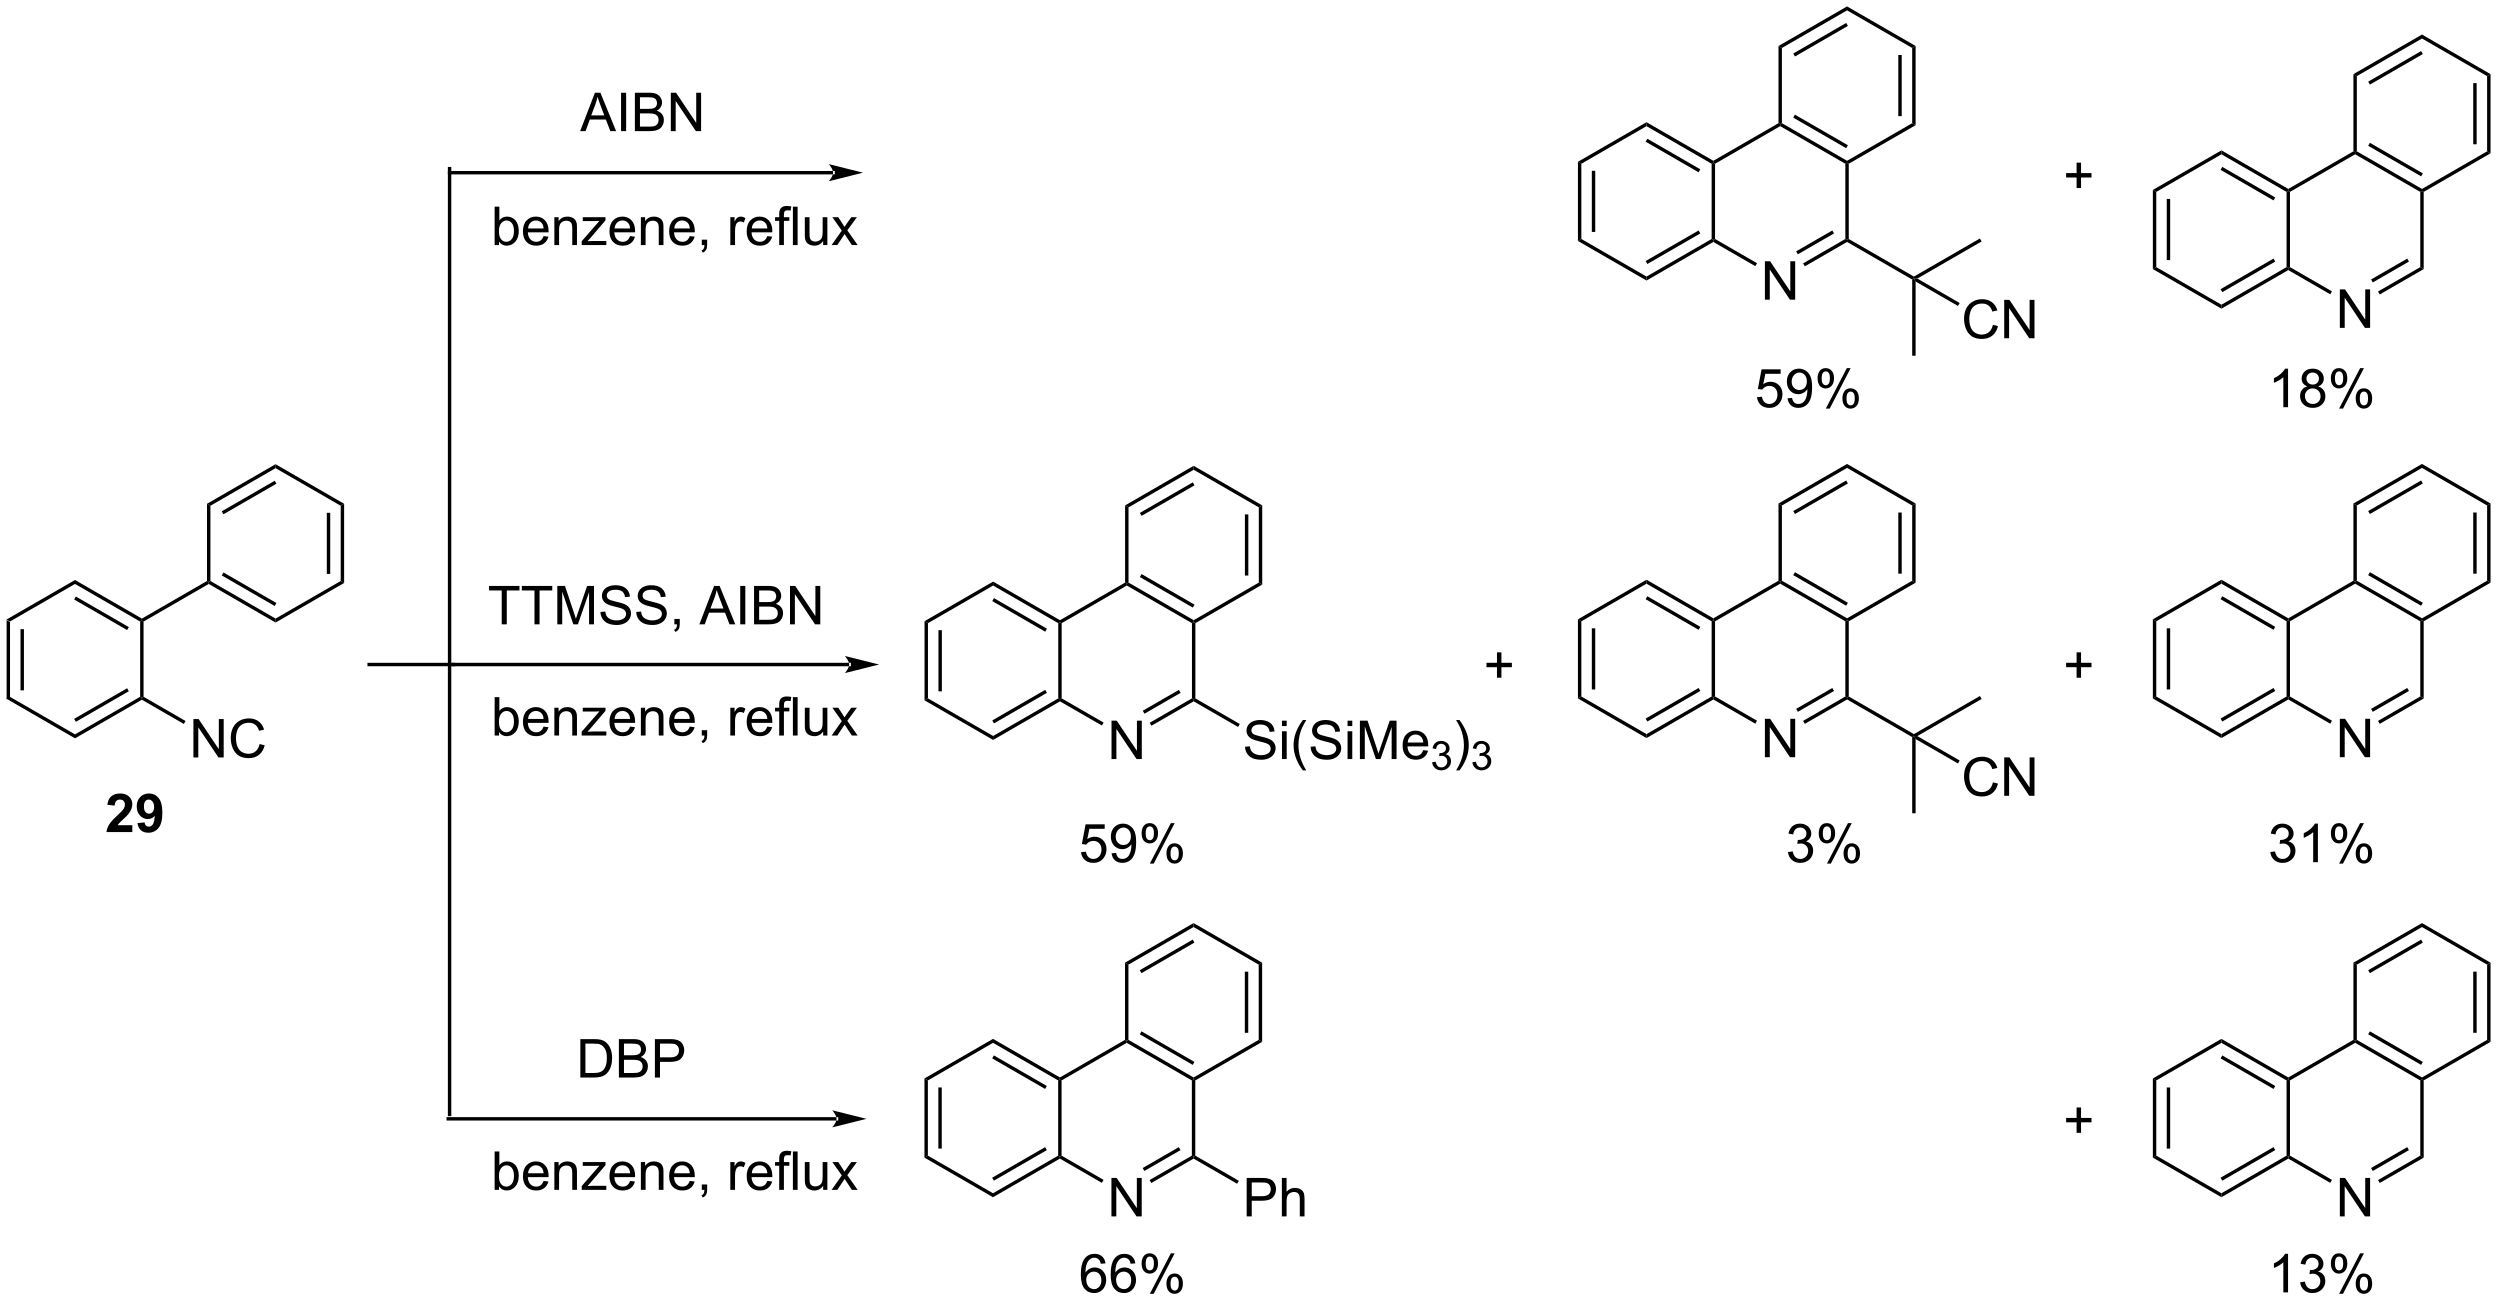 <?xml version="1.0" encoding="UTF-8"?>
<!DOCTYPE svg PUBLIC '-//W3C//DTD SVG 1.0//EN'
          'http://www.w3.org/TR/2001/REC-SVG-20010904/DTD/svg10.dtd'>
<svg stroke-dasharray="none" shape-rendering="auto" xmlns="http://www.w3.org/2000/svg" font-family="'Dialog'" text-rendering="auto" width="511" fill-opacity="1" color-interpolation="auto" color-rendering="auto" preserveAspectRatio="xMidYMid meet" font-size="12px" viewBox="0 0 511 266" fill="black" xmlns:xlink="http://www.w3.org/1999/xlink" stroke="black" image-rendering="auto" stroke-miterlimit="10" stroke-linecap="square" stroke-linejoin="miter" font-style="normal" stroke-width="1" height="266" stroke-dashoffset="0" font-weight="normal" stroke-opacity="1"
><!--Generated by the Batik Graphics2D SVG Generator--><defs id="genericDefs"
  /><g
  ><defs id="defs1"
    ><clipPath clipPathUnits="userSpaceOnUse" id="clipPath1"
      ><path d="M0.633 0.633 L383.574 0.633 L383.574 200.058 L0.633 200.058 L0.633 0.633 Z"
      /></clipPath
      ><clipPath clipPathUnits="userSpaceOnUse" id="clipPath2"
      ><path d="M33.041 47.897 L33.041 241.777 L405.335 241.777 L405.335 47.897 Z"
      /></clipPath
    ></defs
    ><g transform="scale(1.333,1.333) translate(-0.633,-0.633) matrix(1.029,0,0,1.029,-33.353,-48.633)"
    ><path d="M34.013 140.285 L34.523 140.58 L34.523 151.794 L34.013 152.088 ZM36.085 141.628 L36.085 150.745 L36.595 150.745 L36.595 141.628 Z" stroke="none" clip-path="url(#clipPath2)"
    /></g
    ><g transform="matrix(1.371,0,0,1.371,-45.315,-65.689)"
    ><path d="M34.013 152.088 L34.523 151.794 L44.235 157.401 L44.235 157.99 Z" stroke="none" clip-path="url(#clipPath2)"
    /></g
    ><g transform="matrix(1.371,0,0,1.371,-45.315,-65.689)"
    ><path d="M44.235 157.99 L44.235 157.401 L53.947 151.794 L54.202 151.941 L54.202 152.236 ZM44.363 155.524 L52.258 150.966 L52.003 150.524 L44.108 155.083 Z" stroke="none" clip-path="url(#clipPath2)"
    /></g
    ><g transform="matrix(1.371,0,0,1.371,-45.315,-65.689)"
    ><path d="M54.457 151.794 L54.202 151.941 L53.947 151.794 L53.947 140.58 L54.202 140.432 L54.457 140.58 Z" stroke="none" clip-path="url(#clipPath2)"
    /></g
    ><g transform="matrix(1.371,0,0,1.371,-45.315,-65.689)"
    ><path d="M54.202 140.138 L54.202 140.432 L53.947 140.58 L44.235 134.973 L44.235 134.383 ZM52.258 141.407 L44.363 136.849 L44.108 137.291 L52.003 141.849 Z" stroke="none" clip-path="url(#clipPath2)"
    /></g
    ><g transform="matrix(1.371,0,0,1.371,-45.315,-65.689)"
    ><path d="M44.235 134.383 L44.235 134.973 L34.523 140.58 L34.013 140.285 Z" stroke="none" clip-path="url(#clipPath2)"
    /></g
    ><g transform="matrix(1.371,0,0,1.371,-45.315,-65.689)"
    ><path d="M54.457 140.58 L54.202 140.432 L54.202 140.138 L63.913 134.531 L64.169 134.678 L64.169 134.973 Z" stroke="none" clip-path="url(#clipPath2)"
    /></g
    ><g transform="matrix(1.371,0,0,1.371,-45.315,-65.689)"
    ><path d="M64.169 134.973 L64.169 134.678 L64.424 134.531 L74.135 140.138 L74.135 140.727 ZM66.113 133.703 L74.008 138.261 L74.263 137.819 L66.368 133.261 Z" stroke="none" clip-path="url(#clipPath2)"
    /></g
    ><g transform="matrix(1.371,0,0,1.371,-45.315,-65.689)"
    ><path d="M74.135 140.727 L74.135 140.138 L83.847 134.531 L84.357 134.825 Z" stroke="none" clip-path="url(#clipPath2)"
    /></g
    ><g transform="matrix(1.371,0,0,1.371,-45.315,-65.689)"
    ><path d="M84.357 134.825 L83.847 134.531 L83.847 123.317 L84.357 123.022 ZM82.286 133.482 L82.286 124.365 L81.775 124.365 L81.775 133.482 Z" stroke="none" clip-path="url(#clipPath2)"
    /></g
    ><g transform="matrix(1.371,0,0,1.371,-45.315,-65.689)"
    ><path d="M84.357 123.022 L83.847 123.317 L74.135 117.71 L74.135 117.121 Z" stroke="none" clip-path="url(#clipPath2)"
    /></g
    ><g transform="matrix(1.371,0,0,1.371,-45.315,-65.689)"
    ><path d="M74.135 117.121 L74.135 117.71 L64.424 123.317 L63.913 123.022 ZM74.008 119.586 L66.113 124.144 L66.368 124.586 L74.263 120.028 Z" stroke="none" clip-path="url(#clipPath2)"
    /></g
    ><g transform="matrix(1.371,0,0,1.371,-45.315,-65.689)"
    ><path d="M63.913 123.022 L64.424 123.317 L64.424 134.531 L64.169 134.678 L63.913 134.531 Z" stroke="none" clip-path="url(#clipPath2)"
    /></g
    ><g transform="matrix(1.371,0,0,1.371,-45.315,-65.689)"
    ><path d="M61.889 160.845 L61.889 155.119 L62.668 155.119 L65.676 159.614 L65.676 155.119 L66.402 155.119 L66.402 160.845 L65.624 160.845 L62.616 156.345 L62.616 160.845 L61.889 160.845 ZM71.76 158.838 L72.518 159.028 Q72.281 159.963 71.661 160.455 Q71.042 160.944 70.148 160.944 Q69.221 160.944 68.641 160.567 Q68.062 160.189 67.758 159.476 Q67.456 158.76 67.456 157.939 Q67.456 157.043 67.797 156.379 Q68.141 155.713 68.771 155.366 Q69.401 155.02 70.159 155.02 Q71.018 155.02 71.604 155.457 Q72.19 155.895 72.422 156.689 L71.674 156.864 Q71.477 156.239 71.096 155.955 Q70.719 155.668 70.143 155.668 Q69.484 155.668 69.039 155.986 Q68.596 156.301 68.417 156.835 Q68.237 157.369 68.237 157.934 Q68.237 158.666 68.451 159.21 Q68.664 159.754 69.112 160.025 Q69.562 160.293 70.086 160.293 Q70.721 160.293 71.161 159.926 Q71.604 159.559 71.76 158.838 Z" stroke="none" clip-path="url(#clipPath2)"
    /></g
    ><g transform="matrix(1.371,0,0,1.371,-45.315,-65.689)"
    ><path d="M54.202 152.236 L54.202 151.941 L54.457 151.794 L60.713 155.406 L60.458 155.848 Z" stroke="none" clip-path="url(#clipPath2)"
    /></g
    ><g transform="matrix(1.371,0,0,1.371,-45.315,-65.689)"
    ><path d="M157.255 73.913 L157.255 73.913 L100.08 73.913 L99.825 73.913 L99.825 73.403 L100.08 73.403 L157.255 73.403 L157.51 73.403 L157.51 73.913 ZM161.719 73.658 L156.617 72.383 C156.617 72.383 157.255 73.1 157.255 73.658 C157.255 74.216 156.617 74.934 156.617 74.934 Z" stroke="none" clip-path="url(#clipPath2)"
    /></g
    ><g transform="matrix(1.371,0,0,1.371,-45.315,-65.689)"
    ><path d="M159.653 147.241 L159.653 147.241 L100.679 147.241 L100.424 147.241 L100.424 146.731 L100.679 146.731 L159.653 146.731 L159.908 146.731 L159.908 147.241 ZM164.117 146.986 L159.015 145.71 C159.015 145.71 159.653 146.428 159.653 146.986 C159.653 147.544 159.015 148.262 159.015 148.262 Z" stroke="none" clip-path="url(#clipPath2)"
    /></g
    ><g transform="matrix(1.371,0,0,1.371,-45.315,-65.689)"
    ><path d="M157.77 214.974 L157.77 214.974 L99.88 214.974 L99.625 214.974 L99.625 214.464 L99.88 214.464 L157.77 214.464 L158.025 214.464 L158.025 214.974 ZM162.235 214.719 L157.132 213.444 C157.132 213.444 157.77 214.161 157.77 214.719 C157.77 215.277 157.132 215.995 157.132 215.995 Z" stroke="none" clip-path="url(#clipPath2)"
    /></g
    ><g transform="matrix(1.371,0,0,1.371,-45.315,-65.689)"
    ><path d="M99.825 214.064 L99.825 214.064 L99.825 73.059 L99.825 72.804 L100.335 72.804 L100.335 73.059 L100.335 214.064 L100.335 214.319 L99.825 214.319 Z" stroke="none" clip-path="url(#clipPath2)"
    /></g
    ><g transform="matrix(1.371,0,0,1.371,-45.315,-65.689)"
    ><path d="M88.092 146.731 L88.092 146.731 L100.679 146.731 L100.934 146.731 L100.934 147.241 L100.679 147.241 L88.092 147.241 L87.837 147.241 L87.837 146.731 Z" stroke="none" clip-path="url(#clipPath2)"
    /></g
    ><g transform="matrix(1.371,0,0,1.371,-45.315,-65.689)"
    ><path d="M119.548 67.464 L121.748 61.738 L122.566 61.738 L124.91 67.464 L124.045 67.464 L123.379 65.73 L120.983 65.73 L120.355 67.464 L119.548 67.464 ZM121.201 65.113 L123.144 65.113 L122.545 63.527 Q122.272 62.803 122.139 62.339 Q122.029 62.889 121.832 63.433 L121.201 65.113 ZM125.644 67.464 L125.644 61.738 L126.402 61.738 L126.402 67.464 L125.644 67.464 ZM127.705 67.464 L127.705 61.738 L129.854 61.738 Q130.51 61.738 130.906 61.912 Q131.304 62.084 131.528 62.446 Q131.752 62.808 131.752 63.201 Q131.752 63.569 131.552 63.894 Q131.354 64.217 130.953 64.417 Q131.471 64.569 131.75 64.936 Q132.031 65.303 132.031 65.803 Q132.031 66.207 131.859 66.553 Q131.69 66.897 131.44 67.084 Q131.19 67.272 130.812 67.368 Q130.437 67.464 129.89 67.464 L127.705 67.464 ZM128.463 64.144 L129.703 64.144 Q130.205 64.144 130.424 64.076 Q130.713 63.99 130.859 63.792 Q131.007 63.592 131.007 63.292 Q131.007 63.006 130.869 62.79 Q130.734 62.574 130.479 62.493 Q130.226 62.412 129.609 62.412 L128.463 62.412 L128.463 64.144 ZM128.463 66.787 L129.89 66.787 Q130.257 66.787 130.406 66.761 Q130.666 66.714 130.841 66.605 Q131.018 66.496 131.13 66.287 Q131.244 66.076 131.244 65.803 Q131.244 65.483 131.08 65.248 Q130.916 65.011 130.625 64.915 Q130.335 64.819 129.789 64.819 L128.463 64.819 L128.463 66.787 ZM133.065 67.464 L133.065 61.738 L133.843 61.738 L136.851 66.233 L136.851 61.738 L137.578 61.738 L137.578 67.464 L136.799 67.464 L133.791 62.964 L133.791 67.464 L133.065 67.464 Z" stroke="none" clip-path="url(#clipPath2)"
    /></g
    ><g transform="matrix(1.371,0,0,1.371,-45.315,-65.689)"
    ><path d="M107.85 140.992 L107.85 135.94 L105.962 135.94 L105.962 135.265 L110.501 135.265 L110.501 135.94 L108.608 135.94 L108.608 140.992 L107.85 140.992 ZM112.737 140.992 L112.737 135.94 L110.849 135.94 L110.849 135.265 L115.388 135.265 L115.388 135.94 L113.495 135.94 L113.495 140.992 L112.737 140.992 ZM116.142 140.992 L116.142 135.265 L117.282 135.265 L118.639 139.32 Q118.826 139.885 118.912 140.166 Q119.009 139.854 119.217 139.25 L120.587 135.265 L121.608 135.265 L121.608 140.992 L120.876 140.992 L120.876 136.198 L119.212 140.992 L118.53 140.992 L116.873 136.117 L116.873 140.992 L116.142 140.992 ZM122.571 139.151 L123.287 139.088 Q123.337 139.518 123.522 139.794 Q123.709 140.07 124.1 140.239 Q124.49 140.409 124.978 140.409 Q125.412 140.409 125.743 140.281 Q126.076 140.151 126.238 139.927 Q126.399 139.703 126.399 139.437 Q126.399 139.166 126.243 138.966 Q126.087 138.765 125.728 138.627 Q125.498 138.539 124.709 138.349 Q123.92 138.159 123.603 137.992 Q123.194 137.776 122.99 137.458 Q122.79 137.14 122.79 136.744 Q122.79 136.312 123.035 135.935 Q123.282 135.557 123.754 135.362 Q124.228 135.166 124.806 135.166 Q125.444 135.166 125.928 135.372 Q126.415 135.578 126.675 135.976 Q126.939 136.375 126.959 136.877 L126.233 136.932 Q126.173 136.39 125.834 136.114 Q125.498 135.836 124.837 135.836 Q124.149 135.836 123.834 136.088 Q123.522 136.338 123.522 136.695 Q123.522 137.002 123.743 137.203 Q123.962 137.401 124.886 137.612 Q125.811 137.82 126.155 137.976 Q126.655 138.205 126.892 138.56 Q127.131 138.914 127.131 139.375 Q127.131 139.83 126.868 140.237 Q126.608 140.64 126.115 140.867 Q125.626 141.091 125.014 141.091 Q124.235 141.091 123.709 140.864 Q123.186 140.635 122.886 140.182 Q122.587 139.726 122.571 139.151 ZM127.907 139.151 L128.623 139.088 Q128.673 139.518 128.858 139.794 Q129.045 140.07 129.436 140.239 Q129.827 140.409 130.314 140.409 Q130.748 140.409 131.079 140.281 Q131.412 140.151 131.574 139.927 Q131.735 139.703 131.735 139.437 Q131.735 139.166 131.579 138.966 Q131.423 138.765 131.064 138.627 Q130.834 138.539 130.045 138.349 Q129.256 138.159 128.939 137.992 Q128.53 137.776 128.327 137.458 Q128.126 137.14 128.126 136.744 Q128.126 136.312 128.371 135.935 Q128.618 135.557 129.089 135.362 Q129.564 135.166 130.142 135.166 Q130.78 135.166 131.264 135.372 Q131.751 135.578 132.011 135.976 Q132.274 136.375 132.295 136.877 L131.569 136.932 Q131.509 136.39 131.17 136.114 Q130.834 135.836 130.173 135.836 Q129.485 135.836 129.17 136.088 Q128.858 136.338 128.858 136.695 Q128.858 137.002 129.079 137.203 Q129.298 137.401 130.222 137.612 Q131.147 137.82 131.49 137.976 Q131.99 138.205 132.227 138.56 Q132.467 138.914 132.467 139.375 Q132.467 139.83 132.204 140.237 Q131.944 140.64 131.452 140.867 Q130.962 141.091 130.35 141.091 Q129.571 141.091 129.045 140.864 Q128.522 140.635 128.222 140.182 Q127.923 139.726 127.907 139.151 ZM133.595 140.992 L133.595 140.19 L134.397 140.19 L134.397 140.992 Q134.397 141.435 134.24 141.705 Q134.084 141.976 133.743 142.125 L133.548 141.825 Q133.772 141.726 133.876 141.536 Q133.983 141.349 133.993 140.992 L133.595 140.992 ZM137.316 140.992 L139.517 135.265 L140.334 135.265 L142.678 140.992 L141.814 140.992 L141.147 139.257 L138.751 139.257 L138.123 140.992 L137.316 140.992 ZM138.97 138.64 L140.912 138.64 L140.314 137.054 Q140.04 136.33 139.907 135.867 Q139.798 136.416 139.6 136.961 L138.97 138.64 ZM143.412 140.992 L143.412 135.265 L144.17 135.265 L144.17 140.992 L143.412 140.992 ZM145.474 140.992 L145.474 135.265 L147.622 135.265 Q148.278 135.265 148.674 135.44 Q149.073 135.612 149.297 135.974 Q149.52 136.336 149.52 136.729 Q149.52 137.096 149.32 137.422 Q149.122 137.744 148.721 137.945 Q149.239 138.096 149.518 138.463 Q149.799 138.83 149.799 139.33 Q149.799 139.734 149.627 140.08 Q149.458 140.424 149.208 140.612 Q148.958 140.799 148.58 140.895 Q148.205 140.992 147.659 140.992 L145.474 140.992 ZM146.231 137.672 L147.471 137.672 Q147.974 137.672 148.192 137.604 Q148.481 137.518 148.627 137.32 Q148.776 137.119 148.776 136.82 Q148.776 136.534 148.638 136.317 Q148.502 136.101 148.247 136.02 Q147.994 135.94 147.377 135.94 L146.231 135.94 L146.231 137.672 ZM146.231 140.315 L147.659 140.315 Q148.026 140.315 148.174 140.289 Q148.435 140.242 148.609 140.132 Q148.786 140.023 148.898 139.815 Q149.013 139.604 149.013 139.33 Q149.013 139.01 148.849 138.776 Q148.685 138.539 148.393 138.442 Q148.104 138.346 147.557 138.346 L146.231 138.346 L146.231 140.315 ZM150.833 140.992 L150.833 135.265 L151.612 135.265 L154.619 139.76 L154.619 135.265 L155.346 135.265 L155.346 140.992 L154.567 140.992 L151.56 136.492 L151.56 140.992 L150.833 140.992 Z" stroke="none" clip-path="url(#clipPath2)"
    /></g
    ><g transform="matrix(1.371,0,0,1.371,-45.315,-65.689)"
    ><path d="M119.576 208.558 L119.576 202.832 L121.55 202.832 Q122.216 202.832 122.568 202.913 Q123.06 203.027 123.409 203.324 Q123.862 203.707 124.086 204.303 Q124.31 204.897 124.31 205.663 Q124.31 206.316 124.156 206.821 Q124.005 207.324 123.766 207.655 Q123.529 207.983 123.245 208.173 Q122.964 208.363 122.563 208.462 Q122.162 208.558 121.644 208.558 L119.576 208.558 ZM120.334 207.881 L121.558 207.881 Q122.123 207.881 122.446 207.777 Q122.769 207.67 122.959 207.48 Q123.229 207.209 123.378 206.756 Q123.529 206.301 123.529 205.652 Q123.529 204.754 123.235 204.272 Q122.94 203.788 122.519 203.624 Q122.214 203.506 121.537 203.506 L120.334 203.506 L120.334 207.881 ZM125.322 208.558 L125.322 202.832 L127.47 202.832 Q128.127 202.832 128.522 203.006 Q128.921 203.178 129.145 203.54 Q129.369 203.902 129.369 204.295 Q129.369 204.663 129.168 204.988 Q128.97 205.311 128.569 205.512 Q129.088 205.663 129.366 206.03 Q129.647 206.397 129.647 206.897 Q129.647 207.301 129.476 207.647 Q129.306 207.991 129.056 208.178 Q128.806 208.366 128.429 208.462 Q128.054 208.558 127.507 208.558 L125.322 208.558 ZM126.08 205.238 L127.319 205.238 Q127.822 205.238 128.041 205.17 Q128.33 205.084 128.476 204.887 Q128.624 204.686 128.624 204.387 Q128.624 204.1 128.486 203.884 Q128.351 203.668 128.095 203.587 Q127.843 203.506 127.225 203.506 L126.08 203.506 L126.08 205.238 ZM126.08 207.881 L127.507 207.881 Q127.874 207.881 128.022 207.855 Q128.283 207.808 128.457 207.699 Q128.634 207.59 128.746 207.381 Q128.861 207.17 128.861 206.897 Q128.861 206.577 128.697 206.342 Q128.533 206.105 128.241 206.009 Q127.952 205.913 127.405 205.913 L126.08 205.913 L126.08 207.881 ZM130.689 208.558 L130.689 202.832 L132.851 202.832 Q133.421 202.832 133.72 202.887 Q134.142 202.957 134.426 203.155 Q134.713 203.35 134.887 203.707 Q135.061 204.061 135.061 204.488 Q135.061 205.217 134.595 205.725 Q134.132 206.23 132.916 206.23 L131.447 206.23 L131.447 208.558 L130.689 208.558 ZM131.447 205.553 L132.929 205.553 Q133.663 205.553 133.97 205.28 Q134.28 205.006 134.28 204.512 Q134.28 204.152 134.098 203.897 Q133.916 203.639 133.619 203.558 Q133.429 203.506 132.913 203.506 L131.447 203.506 L131.447 205.553 Z" stroke="none" clip-path="url(#clipPath2)"
    /></g
    ><g transform="matrix(1.371,0,0,1.371,-45.315,-65.689)"
    ><path d="M268.304 72.033 L268.814 72.328 L268.814 83.542 L268.304 83.837 ZM270.375 73.377 L270.375 82.493 L270.885 82.493 L270.885 73.377 Z" stroke="none" clip-path="url(#clipPath2)"
    /></g
    ><g transform="matrix(1.371,0,0,1.371,-45.315,-65.689)"
    ><path d="M268.304 83.837 L268.814 83.542 L278.526 89.149 L278.526 89.738 Z" stroke="none" clip-path="url(#clipPath2)"
    /></g
    ><g transform="matrix(1.371,0,0,1.371,-45.315,-65.689)"
    ><path d="M278.526 89.738 L278.526 89.149 L288.237 83.542 L288.492 83.689 L288.492 83.984 ZM278.653 87.272 L286.548 82.714 L286.293 82.272 L278.398 86.831 Z" stroke="none" clip-path="url(#clipPath2)"
    /></g
    ><g transform="matrix(1.371,0,0,1.371,-45.315,-65.689)"
    ><path d="M288.748 83.542 L288.492 83.689 L288.237 83.542 L288.237 72.328 L288.492 72.181 L288.748 72.328 Z" stroke="none" clip-path="url(#clipPath2)"
    /></g
    ><g transform="matrix(1.371,0,0,1.371,-45.315,-65.689)"
    ><path d="M288.492 71.886 L288.492 72.181 L288.237 72.328 L278.526 66.721 L278.526 66.132 ZM286.548 73.156 L278.653 68.597 L278.398 69.039 L286.293 73.598 Z" stroke="none" clip-path="url(#clipPath2)"
    /></g
    ><g transform="matrix(1.371,0,0,1.371,-45.315,-65.689)"
    ><path d="M278.526 66.132 L278.526 66.721 L268.814 72.328 L268.304 72.033 Z" stroke="none" clip-path="url(#clipPath2)"
    /></g
    ><g transform="matrix(1.371,0,0,1.371,-45.315,-65.689)"
    ><path d="M288.748 72.328 L288.492 72.181 L288.492 71.886 L298.204 66.279 L298.459 66.426 L298.459 66.721 Z" stroke="none" clip-path="url(#clipPath2)"
    /></g
    ><g transform="matrix(1.371,0,0,1.371,-45.315,-65.689)"
    ><path d="M298.459 66.721 L298.459 66.426 L298.714 66.279 L308.426 71.886 L308.426 72.181 L308.171 72.328 ZM300.403 65.451 L308.298 70.01 L308.553 69.568 L300.658 65.009 Z" stroke="none" clip-path="url(#clipPath2)"
    /></g
    ><g transform="matrix(1.371,0,0,1.371,-45.315,-65.689)"
    ><path d="M308.681 72.328 L308.426 72.181 L308.426 71.886 L318.138 66.279 L318.648 66.574 Z" stroke="none" clip-path="url(#clipPath2)"
    /></g
    ><g transform="matrix(1.371,0,0,1.371,-45.315,-65.689)"
    ><path d="M318.648 66.574 L318.138 66.279 L318.138 55.065 L318.648 54.77 ZM316.576 65.23 L316.576 56.114 L316.066 56.114 L316.066 65.23 Z" stroke="none" clip-path="url(#clipPath2)"
    /></g
    ><g transform="matrix(1.371,0,0,1.371,-45.315,-65.689)"
    ><path d="M318.648 54.77 L318.138 55.065 L308.426 49.458 L308.426 48.869 Z" stroke="none" clip-path="url(#clipPath2)"
    /></g
    ><g transform="matrix(1.371,0,0,1.371,-45.315,-65.689)"
    ><path d="M308.426 48.869 L308.426 49.458 L298.714 55.065 L298.204 54.77 ZM308.298 51.334 L300.403 55.893 L300.658 56.335 L308.553 51.776 Z" stroke="none" clip-path="url(#clipPath2)"
    /></g
    ><g transform="matrix(1.371,0,0,1.371,-45.315,-65.689)"
    ><path d="M298.204 54.77 L298.714 55.065 L298.714 66.279 L298.459 66.426 L298.204 66.279 Z" stroke="none" clip-path="url(#clipPath2)"
    /></g
    ><g transform="matrix(1.371,0,0,1.371,-45.315,-65.689)"
    ><path d="M296.18 92.594 L296.18 86.867 L296.959 86.867 L299.966 91.362 L299.966 86.867 L300.693 86.867 L300.693 92.594 L299.914 92.594 L296.906 88.094 L296.906 92.594 L296.18 92.594 Z" stroke="none" clip-path="url(#clipPath2)"
    /></g
    ><g transform="matrix(1.371,0,0,1.371,-45.315,-65.689)"
    ><path d="M288.492 83.984 L288.492 83.689 L288.748 83.542 L295.003 87.154 L294.748 87.596 Z" stroke="none" clip-path="url(#clipPath2)"
    /></g
    ><g transform="matrix(1.371,0,0,1.371,-45.315,-65.689)"
    ><path d="M302.127 87.621 L301.872 87.179 L308.171 83.542 L308.426 83.689 L308.426 83.984 ZM301.091 85.827 L306.482 82.714 L306.227 82.272 L300.836 85.385 Z" stroke="none" clip-path="url(#clipPath2)"
    /></g
    ><g transform="matrix(1.371,0,0,1.371,-45.315,-65.689)"
    ><path d="M308.171 72.328 L308.426 72.181 L308.681 72.328 L308.681 83.542 L308.426 83.689 L308.171 83.542 Z" stroke="none" clip-path="url(#clipPath2)"
    /></g
    ><g transform="matrix(1.371,0,0,1.371,-45.315,-65.689)"
    ><path d="M308.426 83.984 L308.426 83.689 L308.681 83.542 L318.393 89.149 L318.393 89.444 L318.138 89.591 Z" stroke="none" clip-path="url(#clipPath2)"
    /></g
    ><g transform="matrix(1.371,0,0,1.371,-45.315,-65.689)"
    ><path d="M318.138 89.591 L318.393 89.444 L318.648 89.885 L318.648 100.952 L318.138 100.952 Z" stroke="none" clip-path="url(#clipPath2)"
    /></g
    ><g transform="matrix(1.371,0,0,1.371,-45.315,-65.689)"
    ><path d="M318.903 89.444 L318.393 89.444 L318.393 89.149 L328.232 83.468 L328.487 83.91 Z" stroke="none" clip-path="url(#clipPath2)"
    /></g
    ><g transform="matrix(1.371,0,0,1.371,-45.315,-65.689)"
    ><path d="M330.174 96.34 L330.932 96.53 Q330.695 97.465 330.075 97.957 Q329.455 98.447 328.562 98.447 Q327.635 98.447 327.054 98.069 Q326.476 97.692 326.171 96.978 Q325.869 96.262 325.869 95.442 Q325.869 94.546 326.211 93.882 Q326.554 93.215 327.184 92.869 Q327.815 92.522 328.572 92.522 Q329.432 92.522 330.018 92.96 Q330.604 93.397 330.836 94.192 L330.088 94.366 Q329.89 93.741 329.51 93.457 Q329.132 93.171 328.557 93.171 Q327.898 93.171 327.453 93.489 Q327.01 93.804 326.83 94.338 Q326.651 94.871 326.651 95.436 Q326.651 96.168 326.864 96.713 Q327.078 97.257 327.526 97.528 Q327.976 97.796 328.5 97.796 Q329.135 97.796 329.575 97.429 Q330.018 97.061 330.174 96.34 ZM331.858 98.348 L331.858 92.621 L332.636 92.621 L335.644 97.116 L335.644 92.621 L336.371 92.621 L336.371 98.348 L335.592 98.348 L332.584 93.848 L332.584 98.348 L331.858 98.348 Z" stroke="none" clip-path="url(#clipPath2)"
    /></g
    ><g transform="matrix(1.371,0,0,1.371,-45.315,-65.689)"
    ><path d="M318.648 89.885 L318.393 89.444 L318.903 89.444 L325.216 93.088 L324.961 93.53 Z" stroke="none" clip-path="url(#clipPath2)"
    /></g
    ><g transform="matrix(1.371,0,0,1.371,-45.315,-65.689)"
    ><path d="M295 107.124 L295.737 107.061 Q295.821 107.6 296.118 107.871 Q296.417 108.142 296.839 108.142 Q297.347 108.142 297.698 107.759 Q298.05 107.376 298.05 106.743 Q298.05 106.142 297.711 105.796 Q297.375 105.447 296.829 105.447 Q296.487 105.447 296.214 105.603 Q295.941 105.757 295.784 106.001 L295.125 105.915 L295.68 102.975 L298.526 102.975 L298.526 103.647 L296.243 103.647 L295.933 105.186 Q296.448 104.827 297.016 104.827 Q297.766 104.827 298.282 105.348 Q298.797 105.866 298.797 106.681 Q298.797 107.46 298.344 108.025 Q297.792 108.723 296.839 108.723 Q296.058 108.723 295.563 108.285 Q295.071 107.845 295 107.124 ZM299.554 107.298 L300.231 107.236 Q300.317 107.712 300.559 107.928 Q300.801 108.142 301.179 108.142 Q301.504 108.142 301.747 107.993 Q301.991 107.845 302.148 107.598 Q302.304 107.35 302.408 106.928 Q302.515 106.507 302.515 106.069 Q302.515 106.022 302.512 105.928 Q302.301 106.264 301.934 106.473 Q301.57 106.681 301.145 106.681 Q300.434 106.681 299.942 106.165 Q299.45 105.65 299.45 104.806 Q299.45 103.936 299.963 103.405 Q300.476 102.874 301.249 102.874 Q301.809 102.874 302.27 103.176 Q302.733 103.475 302.973 104.033 Q303.215 104.587 303.215 105.642 Q303.215 106.741 302.976 107.392 Q302.739 108.04 302.267 108.382 Q301.796 108.723 301.163 108.723 Q300.491 108.723 300.064 108.35 Q299.64 107.975 299.554 107.298 ZM302.434 104.772 Q302.434 104.165 302.111 103.811 Q301.788 103.454 301.335 103.454 Q300.866 103.454 300.517 103.837 Q300.171 104.22 300.171 104.829 Q300.171 105.376 300.502 105.72 Q300.832 106.061 301.317 106.061 Q301.804 106.061 302.119 105.72 Q302.434 105.376 302.434 104.772 ZM304.032 104.272 Q304.032 103.658 304.339 103.228 Q304.649 102.798 305.235 102.798 Q305.774 102.798 306.125 103.184 Q306.48 103.569 306.48 104.314 Q306.48 105.04 306.123 105.434 Q305.766 105.827 305.243 105.827 Q304.722 105.827 304.375 105.441 Q304.032 105.053 304.032 104.272 ZM305.253 103.283 Q304.993 103.283 304.818 103.509 Q304.644 103.736 304.644 104.343 Q304.644 104.892 304.818 105.118 Q304.995 105.343 305.253 105.343 Q305.519 105.343 305.693 105.116 Q305.868 104.889 305.868 104.288 Q305.868 103.733 305.691 103.509 Q305.516 103.283 305.253 103.283 ZM305.258 108.835 L308.391 102.798 L308.961 102.798 L305.839 108.835 L305.258 108.835 ZM307.735 107.28 Q307.735 106.663 308.042 106.236 Q308.352 105.806 308.941 105.806 Q309.48 105.806 309.834 106.191 Q310.188 106.577 310.188 107.322 Q310.188 108.048 309.829 108.441 Q309.472 108.835 308.946 108.835 Q308.425 108.835 308.079 108.447 Q307.735 108.056 307.735 107.28 ZM308.961 106.29 Q308.696 106.29 308.521 106.517 Q308.347 106.743 308.347 107.35 Q308.347 107.897 308.521 108.124 Q308.698 108.35 308.956 108.35 Q309.227 108.35 309.399 108.124 Q309.573 107.897 309.573 107.296 Q309.573 106.741 309.396 106.517 Q309.222 106.29 308.961 106.29 Z" stroke="none" clip-path="url(#clipPath2)"
    /></g
    ><g transform="matrix(1.371,0,0,1.371,-45.315,-65.689)"
    ><path d="M354.018 76.229 L354.529 76.524 L354.529 87.738 L354.018 88.032 ZM356.09 77.573 L356.09 86.689 L356.6 86.689 L356.6 77.573 Z" stroke="none" clip-path="url(#clipPath2)"
    /></g
    ><g transform="matrix(1.371,0,0,1.371,-45.315,-65.689)"
    ><path d="M354.018 88.032 L354.529 87.738 L364.24 93.345 L364.24 93.934 Z" stroke="none" clip-path="url(#clipPath2)"
    /></g
    ><g transform="matrix(1.371,0,0,1.371,-45.315,-65.689)"
    ><path d="M364.24 93.934 L364.24 93.345 L373.952 87.738 L374.207 87.885 L374.207 88.18 ZM364.368 91.468 L372.263 86.91 L372.008 86.468 L364.113 91.026 Z" stroke="none" clip-path="url(#clipPath2)"
    /></g
    ><g transform="matrix(1.371,0,0,1.371,-45.315,-65.689)"
    ><path d="M374.462 87.738 L374.207 87.885 L373.952 87.738 L373.952 76.524 L374.207 76.376 L374.462 76.524 Z" stroke="none" clip-path="url(#clipPath2)"
    /></g
    ><g transform="matrix(1.371,0,0,1.371,-45.315,-65.689)"
    ><path d="M374.207 76.082 L374.207 76.376 L373.952 76.524 L364.24 70.917 L364.24 70.328 ZM372.263 77.352 L364.368 72.793 L364.113 73.235 L372.008 77.793 Z" stroke="none" clip-path="url(#clipPath2)"
    /></g
    ><g transform="matrix(1.371,0,0,1.371,-45.315,-65.689)"
    ><path d="M364.24 70.328 L364.24 70.917 L354.529 76.524 L354.018 76.229 Z" stroke="none" clip-path="url(#clipPath2)"
    /></g
    ><g transform="matrix(1.371,0,0,1.371,-45.315,-65.689)"
    ><path d="M374.462 76.524 L374.207 76.376 L374.207 76.082 L383.919 70.475 L384.174 70.622 L384.174 70.917 Z" stroke="none" clip-path="url(#clipPath2)"
    /></g
    ><g transform="matrix(1.371,0,0,1.371,-45.315,-65.689)"
    ><path d="M384.174 70.917 L384.174 70.622 L384.429 70.475 L394.141 76.082 L394.141 76.376 L393.886 76.524 ZM386.118 69.647 L394.013 74.205 L394.268 73.763 L386.373 69.205 Z" stroke="none" clip-path="url(#clipPath2)"
    /></g
    ><g transform="matrix(1.371,0,0,1.371,-45.315,-65.689)"
    ><path d="M394.396 76.524 L394.141 76.376 L394.141 76.082 L403.852 70.475 L404.363 70.769 Z" stroke="none" clip-path="url(#clipPath2)"
    /></g
    ><g transform="matrix(1.371,0,0,1.371,-45.315,-65.689)"
    ><path d="M404.363 70.769 L403.852 70.475 L403.852 59.261 L404.363 58.966 ZM402.291 69.426 L402.291 60.309 L401.781 60.309 L401.781 69.426 Z" stroke="none" clip-path="url(#clipPath2)"
    /></g
    ><g transform="matrix(1.371,0,0,1.371,-45.315,-65.689)"
    ><path d="M404.363 58.966 L403.852 59.261 L394.141 53.654 L394.141 53.065 Z" stroke="none" clip-path="url(#clipPath2)"
    /></g
    ><g transform="matrix(1.371,0,0,1.371,-45.315,-65.689)"
    ><path d="M394.141 53.065 L394.141 53.654 L384.429 59.261 L383.919 58.966 ZM394.013 55.53 L386.118 60.089 L386.373 60.53 L394.268 55.972 Z" stroke="none" clip-path="url(#clipPath2)"
    /></g
    ><g transform="matrix(1.371,0,0,1.371,-45.315,-65.689)"
    ><path d="M383.919 58.966 L384.429 59.261 L384.429 70.475 L384.174 70.622 L383.919 70.475 Z" stroke="none" clip-path="url(#clipPath2)"
    /></g
    ><g transform="matrix(1.371,0,0,1.371,-45.315,-65.689)"
    ><path d="M381.895 96.79 L381.895 91.063 L382.673 91.063 L385.681 95.558 L385.681 91.063 L386.408 91.063 L386.408 96.79 L385.629 96.79 L382.621 92.29 L382.621 96.79 L381.895 96.79 Z" stroke="none" clip-path="url(#clipPath2)"
    /></g
    ><g transform="matrix(1.371,0,0,1.371,-45.315,-65.689)"
    ><path d="M374.207 88.18 L374.207 87.885 L374.462 87.738 L380.718 91.35 L380.463 91.792 Z" stroke="none" clip-path="url(#clipPath2)"
    /></g
    ><g transform="matrix(1.371,0,0,1.371,-45.315,-65.689)"
    ><path d="M387.842 91.816 L387.587 91.375 L393.886 87.738 L394.396 88.032 ZM386.806 90.022 L392.197 86.91 L391.942 86.468 L386.551 89.581 Z" stroke="none" clip-path="url(#clipPath2)"
    /></g
    ><g transform="matrix(1.371,0,0,1.371,-45.315,-65.689)"
    ><path d="M393.886 76.524 L394.141 76.376 L394.396 76.524 L394.396 88.032 L393.886 87.738 Z" stroke="none" clip-path="url(#clipPath2)"
    /></g
    ><g transform="matrix(1.371,0,0,1.371,-45.315,-65.689)"
    ><path d="M374.174 108.624 L373.471 108.624 L373.471 104.142 Q373.216 104.384 372.805 104.626 Q372.393 104.868 372.065 104.991 L372.065 104.311 Q372.654 104.033 373.094 103.639 Q373.536 103.243 373.721 102.874 L374.174 102.874 L374.174 108.624 ZM377.056 105.517 Q376.618 105.358 376.407 105.061 Q376.197 104.764 376.197 104.35 Q376.197 103.725 376.644 103.301 Q377.095 102.874 377.842 102.874 Q378.592 102.874 379.048 103.309 Q379.506 103.743 379.506 104.368 Q379.506 104.767 379.296 105.064 Q379.087 105.358 378.663 105.517 Q379.189 105.689 379.465 106.072 Q379.741 106.454 379.741 106.986 Q379.741 107.72 379.22 108.223 Q378.702 108.723 377.853 108.723 Q377.006 108.723 376.486 108.22 Q375.967 107.718 375.967 106.968 Q375.967 106.408 376.249 106.033 Q376.532 105.655 377.056 105.517 ZM376.915 104.327 Q376.915 104.733 377.176 104.991 Q377.439 105.249 377.858 105.249 Q378.264 105.249 378.522 104.993 Q378.782 104.736 378.782 104.366 Q378.782 103.978 378.514 103.715 Q378.249 103.452 377.85 103.452 Q377.447 103.452 377.181 103.71 Q376.915 103.968 376.915 104.327 ZM376.689 106.97 Q376.689 107.272 376.832 107.553 Q376.975 107.835 377.256 107.988 Q377.538 108.142 377.861 108.142 Q378.366 108.142 378.694 107.819 Q379.022 107.493 379.022 106.993 Q379.022 106.486 378.683 106.155 Q378.345 105.822 377.837 105.822 Q377.342 105.822 377.014 106.15 Q376.689 106.478 376.689 106.97 ZM380.557 104.272 Q380.557 103.658 380.865 103.228 Q381.174 102.798 381.76 102.798 Q382.299 102.798 382.651 103.184 Q383.005 103.569 383.005 104.314 Q383.005 105.04 382.648 105.434 Q382.292 105.827 381.768 105.827 Q381.247 105.827 380.901 105.441 Q380.557 105.053 380.557 104.272 ZM381.779 103.283 Q381.518 103.283 381.344 103.509 Q381.169 103.736 381.169 104.343 Q381.169 104.892 381.344 105.118 Q381.521 105.343 381.779 105.343 Q382.044 105.343 382.219 105.116 Q382.393 104.889 382.393 104.288 Q382.393 103.733 382.216 103.509 Q382.042 103.283 381.779 103.283 ZM381.784 108.835 L384.917 102.798 L385.487 102.798 L382.365 108.835 L381.784 108.835 ZM384.26 107.28 Q384.26 106.663 384.568 106.236 Q384.877 105.806 385.466 105.806 Q386.005 105.806 386.359 106.191 Q386.713 106.577 386.713 107.322 Q386.713 108.048 386.354 108.441 Q385.997 108.835 385.471 108.835 Q384.95 108.835 384.604 108.447 Q384.26 108.056 384.26 107.28 ZM385.487 106.29 Q385.221 106.29 385.047 106.517 Q384.872 106.743 384.872 107.35 Q384.872 107.897 385.047 108.124 Q385.224 108.35 385.482 108.35 Q385.752 108.35 385.924 108.124 Q386.099 107.897 386.099 107.296 Q386.099 106.741 385.922 106.517 Q385.747 106.29 385.487 106.29 Z" stroke="none" clip-path="url(#clipPath2)"
    /></g
    ><g transform="matrix(1.371,0,0,1.371,-45.315,-65.689)"
    ><path d="M268.304 140.245 L268.814 140.54 L268.814 151.754 L268.304 152.048 ZM270.375 141.589 L270.375 150.705 L270.885 150.705 L270.885 141.589 Z" stroke="none" clip-path="url(#clipPath2)"
    /></g
    ><g transform="matrix(1.371,0,0,1.371,-45.315,-65.689)"
    ><path d="M268.304 152.048 L268.814 151.754 L278.526 157.361 L278.526 157.95 Z" stroke="none" clip-path="url(#clipPath2)"
    /></g
    ><g transform="matrix(1.371,0,0,1.371,-45.315,-65.689)"
    ><path d="M278.526 157.95 L278.526 157.361 L288.237 151.754 L288.492 151.901 L288.492 152.196 ZM278.653 155.484 L286.548 150.926 L286.293 150.484 L278.398 155.042 Z" stroke="none" clip-path="url(#clipPath2)"
    /></g
    ><g transform="matrix(1.371,0,0,1.371,-45.315,-65.689)"
    ><path d="M288.748 151.754 L288.492 151.901 L288.237 151.754 L288.237 140.54 L288.492 140.393 L288.748 140.54 Z" stroke="none" clip-path="url(#clipPath2)"
    /></g
    ><g transform="matrix(1.371,0,0,1.371,-45.315,-65.689)"
    ><path d="M288.492 140.098 L288.492 140.393 L288.237 140.54 L278.526 134.933 L278.526 134.344 ZM286.548 141.368 L278.653 136.809 L278.398 137.251 L286.293 141.809 Z" stroke="none" clip-path="url(#clipPath2)"
    /></g
    ><g transform="matrix(1.371,0,0,1.371,-45.315,-65.689)"
    ><path d="M278.526 134.344 L278.526 134.933 L268.814 140.54 L268.304 140.245 Z" stroke="none" clip-path="url(#clipPath2)"
    /></g
    ><g transform="matrix(1.371,0,0,1.371,-45.315,-65.689)"
    ><path d="M288.748 140.54 L288.492 140.393 L288.492 140.098 L298.204 134.491 L298.459 134.638 L298.459 134.933 Z" stroke="none" clip-path="url(#clipPath2)"
    /></g
    ><g transform="matrix(1.371,0,0,1.371,-45.315,-65.689)"
    ><path d="M298.459 134.933 L298.459 134.638 L298.714 134.491 L308.426 140.098 L308.426 140.392 L308.171 140.54 ZM300.403 133.663 L308.298 138.221 L308.553 137.78 L300.658 133.221 Z" stroke="none" clip-path="url(#clipPath2)"
    /></g
    ><g transform="matrix(1.371,0,0,1.371,-45.315,-65.689)"
    ><path d="M308.681 140.54 L308.426 140.392 L308.426 140.098 L318.138 134.491 L318.648 134.785 Z" stroke="none" clip-path="url(#clipPath2)"
    /></g
    ><g transform="matrix(1.371,0,0,1.371,-45.315,-65.689)"
    ><path d="M318.648 134.785 L318.138 134.491 L318.138 123.277 L318.648 122.982 ZM316.576 133.442 L316.576 124.326 L316.066 124.326 L316.066 133.442 Z" stroke="none" clip-path="url(#clipPath2)"
    /></g
    ><g transform="matrix(1.371,0,0,1.371,-45.315,-65.689)"
    ><path d="M318.648 122.982 L318.138 123.277 L308.426 117.67 L308.426 117.081 Z" stroke="none" clip-path="url(#clipPath2)"
    /></g
    ><g transform="matrix(1.371,0,0,1.371,-45.315,-65.689)"
    ><path d="M308.426 117.081 L308.426 117.67 L298.714 123.277 L298.204 122.982 ZM308.298 119.546 L300.403 124.105 L300.658 124.546 L308.553 119.988 Z" stroke="none" clip-path="url(#clipPath2)"
    /></g
    ><g transform="matrix(1.371,0,0,1.371,-45.315,-65.689)"
    ><path d="M298.204 122.982 L298.714 123.277 L298.714 134.491 L298.459 134.638 L298.204 134.491 Z" stroke="none" clip-path="url(#clipPath2)"
    /></g
    ><g transform="matrix(1.371,0,0,1.371,-45.315,-65.689)"
    ><path d="M296.18 160.805 L296.18 155.079 L296.959 155.079 L299.966 159.574 L299.966 155.079 L300.693 155.079 L300.693 160.805 L299.914 160.805 L296.906 156.305 L296.906 160.805 L296.18 160.805 Z" stroke="none" clip-path="url(#clipPath2)"
    /></g
    ><g transform="matrix(1.371,0,0,1.371,-45.315,-65.689)"
    ><path d="M288.492 152.196 L288.492 151.901 L288.748 151.754 L295.003 155.366 L294.748 155.808 Z" stroke="none" clip-path="url(#clipPath2)"
    /></g
    ><g transform="matrix(1.371,0,0,1.371,-45.315,-65.689)"
    ><path d="M302.127 155.832 L301.872 155.391 L308.171 151.754 L308.426 151.901 L308.426 152.196 ZM301.091 154.038 L306.482 150.926 L306.227 150.484 L300.836 153.596 Z" stroke="none" clip-path="url(#clipPath2)"
    /></g
    ><g transform="matrix(1.371,0,0,1.371,-45.315,-65.689)"
    ><path d="M308.171 140.54 L308.426 140.392 L308.681 140.54 L308.681 151.754 L308.426 151.901 L308.171 151.754 Z" stroke="none" clip-path="url(#clipPath2)"
    /></g
    ><g transform="matrix(1.371,0,0,1.371,-45.315,-65.689)"
    ><path d="M308.426 152.196 L308.426 151.901 L308.681 151.754 L318.393 157.361 L318.393 157.655 L318.138 157.803 Z" stroke="none" clip-path="url(#clipPath2)"
    /></g
    ><g transform="matrix(1.371,0,0,1.371,-45.315,-65.689)"
    ><path d="M318.138 157.803 L318.393 157.655 L318.648 158.097 L318.648 169.164 L318.138 169.164 Z" stroke="none" clip-path="url(#clipPath2)"
    /></g
    ><g transform="matrix(1.371,0,0,1.371,-45.315,-65.689)"
    ><path d="M318.903 157.655 L318.393 157.655 L318.393 157.361 L328.232 151.68 L328.487 152.122 Z" stroke="none" clip-path="url(#clipPath2)"
    /></g
    ><g transform="matrix(1.371,0,0,1.371,-45.315,-65.689)"
    ><path d="M330.174 164.552 L330.932 164.742 Q330.695 165.677 330.075 166.169 Q329.455 166.659 328.562 166.659 Q327.635 166.659 327.054 166.281 Q326.476 165.904 326.171 165.19 Q325.869 164.474 325.869 163.654 Q325.869 162.758 326.211 162.094 Q326.554 161.427 327.184 161.081 Q327.815 160.734 328.572 160.734 Q329.432 160.734 330.018 161.172 Q330.604 161.609 330.836 162.404 L330.088 162.578 Q329.89 161.953 329.51 161.669 Q329.132 161.383 328.557 161.383 Q327.898 161.383 327.453 161.7 Q327.01 162.016 326.83 162.549 Q326.651 163.083 326.651 163.648 Q326.651 164.38 326.864 164.924 Q327.078 165.469 327.526 165.739 Q327.976 166.008 328.5 166.008 Q329.135 166.008 329.575 165.641 Q330.018 165.273 330.174 164.552 ZM331.858 166.56 L331.858 160.833 L332.636 160.833 L335.644 165.328 L335.644 160.833 L336.371 160.833 L336.371 166.56 L335.592 166.56 L332.584 162.06 L332.584 166.56 L331.858 166.56 Z" stroke="none" clip-path="url(#clipPath2)"
    /></g
    ><g transform="matrix(1.371,0,0,1.371,-45.315,-65.689)"
    ><path d="M318.648 158.097 L318.393 157.655 L318.903 157.655 L325.216 161.3 L324.961 161.742 Z" stroke="none" clip-path="url(#clipPath2)"
    /></g
    ><g transform="matrix(1.371,0,0,1.371,-45.315,-65.689)"
    ><path d="M299.623 174.944 L300.326 174.85 Q300.449 175.449 300.738 175.712 Q301.029 175.975 301.449 175.975 Q301.943 175.975 302.284 175.631 Q302.628 175.288 302.628 174.78 Q302.628 174.295 302.31 173.983 Q301.995 173.668 301.506 173.668 Q301.308 173.668 301.011 173.746 L301.089 173.129 Q301.159 173.137 301.201 173.137 Q301.652 173.137 302.011 172.902 Q302.37 172.668 302.37 172.178 Q302.37 171.793 302.107 171.54 Q301.847 171.285 301.433 171.285 Q301.022 171.285 300.748 171.543 Q300.475 171.801 300.397 172.316 L299.693 172.191 Q299.824 171.483 300.279 171.095 Q300.738 170.707 301.417 170.707 Q301.886 170.707 302.279 170.907 Q302.675 171.108 302.884 171.457 Q303.092 171.803 303.092 172.194 Q303.092 172.566 302.891 172.871 Q302.693 173.176 302.303 173.355 Q302.81 173.472 303.092 173.842 Q303.373 174.209 303.373 174.764 Q303.373 175.514 302.826 176.038 Q302.279 176.559 301.443 176.559 Q300.691 176.559 300.191 176.111 Q299.693 175.66 299.623 174.944 ZM304.202 172.105 Q304.202 171.491 304.51 171.061 Q304.82 170.631 305.406 170.631 Q305.945 170.631 306.296 171.017 Q306.65 171.402 306.65 172.147 Q306.65 172.874 306.294 173.267 Q305.937 173.66 305.413 173.66 Q304.893 173.66 304.546 173.275 Q304.202 172.887 304.202 172.105 ZM305.424 171.116 Q305.163 171.116 304.989 171.342 Q304.815 171.569 304.815 172.176 Q304.815 172.725 304.989 172.952 Q305.166 173.176 305.424 173.176 Q305.69 173.176 305.864 172.949 Q306.038 172.722 306.038 172.121 Q306.038 171.566 305.861 171.342 Q305.687 171.116 305.424 171.116 ZM305.429 176.668 L308.562 170.631 L309.132 170.631 L306.01 176.668 L305.429 176.668 ZM307.906 175.113 Q307.906 174.496 308.213 174.069 Q308.523 173.639 309.111 173.639 Q309.65 173.639 310.005 174.025 Q310.359 174.41 310.359 175.155 Q310.359 175.881 309.999 176.275 Q309.643 176.668 309.116 176.668 Q308.596 176.668 308.249 176.28 Q307.906 175.889 307.906 175.113 ZM309.132 174.124 Q308.866 174.124 308.692 174.35 Q308.518 174.577 308.518 175.184 Q308.518 175.73 308.692 175.957 Q308.869 176.184 309.127 176.184 Q309.398 176.184 309.57 175.957 Q309.744 175.73 309.744 175.129 Q309.744 174.574 309.567 174.35 Q309.393 174.124 309.132 174.124 Z" stroke="none" clip-path="url(#clipPath2)"
    /></g
    ><g transform="matrix(1.371,0,0,1.371,-45.315,-65.689)"
    ><path d="M354.018 140.245 L354.529 140.54 L354.529 151.754 L354.018 152.048 ZM356.09 141.589 L356.09 150.705 L356.6 150.705 L356.6 141.589 Z" stroke="none" clip-path="url(#clipPath2)"
    /></g
    ><g transform="matrix(1.371,0,0,1.371,-45.315,-65.689)"
    ><path d="M354.018 152.048 L354.529 151.754 L364.24 157.361 L364.24 157.95 Z" stroke="none" clip-path="url(#clipPath2)"
    /></g
    ><g transform="matrix(1.371,0,0,1.371,-45.315,-65.689)"
    ><path d="M364.24 157.95 L364.24 157.361 L373.952 151.754 L374.207 151.901 L374.207 152.196 ZM364.368 155.484 L372.263 150.926 L372.008 150.484 L364.113 155.042 Z" stroke="none" clip-path="url(#clipPath2)"
    /></g
    ><g transform="matrix(1.371,0,0,1.371,-45.315,-65.689)"
    ><path d="M374.462 151.754 L374.207 151.901 L373.952 151.754 L373.952 140.54 L374.207 140.393 L374.462 140.54 Z" stroke="none" clip-path="url(#clipPath2)"
    /></g
    ><g transform="matrix(1.371,0,0,1.371,-45.315,-65.689)"
    ><path d="M374.207 140.098 L374.207 140.393 L373.952 140.54 L364.24 134.933 L364.24 134.344 ZM372.263 141.368 L364.368 136.809 L364.113 137.251 L372.008 141.809 Z" stroke="none" clip-path="url(#clipPath2)"
    /></g
    ><g transform="matrix(1.371,0,0,1.371,-45.315,-65.689)"
    ><path d="M364.24 134.344 L364.24 134.933 L354.529 140.54 L354.018 140.245 Z" stroke="none" clip-path="url(#clipPath2)"
    /></g
    ><g transform="matrix(1.371,0,0,1.371,-45.315,-65.689)"
    ><path d="M374.462 140.54 L374.207 140.393 L374.207 140.098 L383.919 134.491 L384.174 134.638 L384.174 134.933 Z" stroke="none" clip-path="url(#clipPath2)"
    /></g
    ><g transform="matrix(1.371,0,0,1.371,-45.315,-65.689)"
    ><path d="M384.174 134.933 L384.174 134.638 L384.429 134.491 L394.141 140.098 L394.141 140.392 L393.886 140.54 ZM386.118 133.663 L394.013 138.221 L394.268 137.78 L386.373 133.221 Z" stroke="none" clip-path="url(#clipPath2)"
    /></g
    ><g transform="matrix(1.371,0,0,1.371,-45.315,-65.689)"
    ><path d="M394.396 140.54 L394.141 140.392 L394.141 140.098 L403.852 134.491 L404.363 134.785 Z" stroke="none" clip-path="url(#clipPath2)"
    /></g
    ><g transform="matrix(1.371,0,0,1.371,-45.315,-65.689)"
    ><path d="M404.363 134.785 L403.852 134.491 L403.852 123.277 L404.363 122.982 ZM402.291 133.442 L402.291 124.326 L401.781 124.326 L401.781 133.442 Z" stroke="none" clip-path="url(#clipPath2)"
    /></g
    ><g transform="matrix(1.371,0,0,1.371,-45.315,-65.689)"
    ><path d="M404.363 122.982 L403.852 123.277 L394.141 117.67 L394.141 117.081 Z" stroke="none" clip-path="url(#clipPath2)"
    /></g
    ><g transform="matrix(1.371,0,0,1.371,-45.315,-65.689)"
    ><path d="M394.141 117.081 L394.141 117.67 L384.429 123.277 L383.919 122.982 ZM394.013 119.546 L386.118 124.105 L386.373 124.546 L394.268 119.988 Z" stroke="none" clip-path="url(#clipPath2)"
    /></g
    ><g transform="matrix(1.371,0,0,1.371,-45.315,-65.689)"
    ><path d="M383.919 122.982 L384.429 123.277 L384.429 134.491 L384.174 134.638 L383.919 134.491 Z" stroke="none" clip-path="url(#clipPath2)"
    /></g
    ><g transform="matrix(1.371,0,0,1.371,-45.315,-65.689)"
    ><path d="M381.895 160.805 L381.895 155.079 L382.673 155.079 L385.681 159.574 L385.681 155.079 L386.408 155.079 L386.408 160.805 L385.629 160.805 L382.621 156.305 L382.621 160.805 L381.895 160.805 Z" stroke="none" clip-path="url(#clipPath2)"
    /></g
    ><g transform="matrix(1.371,0,0,1.371,-45.315,-65.689)"
    ><path d="M374.207 152.196 L374.207 151.901 L374.462 151.754 L380.718 155.366 L380.463 155.808 Z" stroke="none" clip-path="url(#clipPath2)"
    /></g
    ><g transform="matrix(1.371,0,0,1.371,-45.315,-65.689)"
    ><path d="M387.842 155.832 L387.587 155.391 L393.886 151.754 L394.396 152.048 ZM386.806 154.038 L392.197 150.926 L391.942 150.484 L386.551 153.596 Z" stroke="none" clip-path="url(#clipPath2)"
    /></g
    ><g transform="matrix(1.371,0,0,1.371,-45.315,-65.689)"
    ><path d="M393.886 140.54 L394.141 140.392 L394.396 140.54 L394.396 152.048 L393.886 151.754 Z" stroke="none" clip-path="url(#clipPath2)"
    /></g
    ><g transform="matrix(1.371,0,0,1.371,-45.315,-65.689)"
    ><path d="M371.529 174.944 L372.232 174.85 Q372.354 175.449 372.643 175.712 Q372.935 175.975 373.354 175.975 Q373.849 175.975 374.19 175.631 Q374.534 175.288 374.534 174.78 Q374.534 174.295 374.216 173.983 Q373.901 173.668 373.411 173.668 Q373.213 173.668 372.917 173.746 L372.995 173.129 Q373.065 173.137 373.107 173.137 Q373.557 173.137 373.917 172.902 Q374.276 172.668 374.276 172.178 Q374.276 171.793 374.013 171.54 Q373.752 171.285 373.338 171.285 Q372.927 171.285 372.654 171.543 Q372.38 171.801 372.302 172.316 L371.599 172.191 Q371.729 171.483 372.185 171.095 Q372.643 170.707 373.323 170.707 Q373.792 170.707 374.185 170.907 Q374.581 171.108 374.789 171.457 Q374.997 171.803 374.997 172.194 Q374.997 172.566 374.797 172.871 Q374.599 173.176 374.208 173.355 Q374.716 173.472 374.997 173.842 Q375.279 174.209 375.279 174.764 Q375.279 175.514 374.732 176.038 Q374.185 176.559 373.349 176.559 Q372.596 176.559 372.096 176.111 Q371.599 175.66 371.529 174.944 ZM378.624 176.457 L377.921 176.457 L377.921 171.975 Q377.665 172.217 377.254 172.459 Q376.842 172.702 376.514 172.824 L376.514 172.144 Q377.103 171.866 377.543 171.472 Q377.986 171.077 378.171 170.707 L378.624 170.707 L378.624 176.457 ZM380.557 172.105 Q380.557 171.491 380.865 171.061 Q381.174 170.631 381.76 170.631 Q382.299 170.631 382.651 171.017 Q383.005 171.402 383.005 172.147 Q383.005 172.874 382.648 173.267 Q382.292 173.66 381.768 173.66 Q381.247 173.66 380.901 173.275 Q380.557 172.887 380.557 172.105 ZM381.779 171.116 Q381.518 171.116 381.344 171.342 Q381.169 171.569 381.169 172.176 Q381.169 172.725 381.344 172.952 Q381.521 173.176 381.779 173.176 Q382.044 173.176 382.219 172.949 Q382.393 172.722 382.393 172.121 Q382.393 171.566 382.216 171.342 Q382.042 171.116 381.779 171.116 ZM381.784 176.668 L384.917 170.631 L385.487 170.631 L382.365 176.668 L381.784 176.668 ZM384.26 175.113 Q384.26 174.496 384.568 174.069 Q384.877 173.639 385.466 173.639 Q386.005 173.639 386.359 174.025 Q386.713 174.41 386.713 175.155 Q386.713 175.881 386.354 176.275 Q385.997 176.668 385.471 176.668 Q384.95 176.668 384.604 176.28 Q384.26 175.889 384.26 175.113 ZM385.487 174.124 Q385.221 174.124 385.047 174.35 Q384.872 174.577 384.872 175.184 Q384.872 175.73 385.047 175.957 Q385.224 176.184 385.482 176.184 Q385.752 176.184 385.924 175.957 Q386.099 175.73 386.099 175.129 Q386.099 174.574 385.922 174.35 Q385.747 174.124 385.487 174.124 Z" stroke="none" clip-path="url(#clipPath2)"
    /></g
    ><g transform="matrix(1.371,0,0,1.371,-45.315,-65.689)"
    ><path d="M354.018 208.699 L354.529 208.993 L354.529 220.207 L354.018 220.502 ZM356.09 210.042 L356.09 219.159 L356.6 219.159 L356.6 210.042 Z" stroke="none" clip-path="url(#clipPath2)"
    /></g
    ><g transform="matrix(1.371,0,0,1.371,-45.315,-65.689)"
    ><path d="M354.018 220.502 L354.529 220.207 L364.24 225.814 L364.24 226.404 Z" stroke="none" clip-path="url(#clipPath2)"
    /></g
    ><g transform="matrix(1.371,0,0,1.371,-45.315,-65.689)"
    ><path d="M364.24 226.404 L364.24 225.814 L373.952 220.207 L374.207 220.355 L374.207 220.649 ZM364.368 223.938 L372.263 219.38 L372.008 218.938 L364.113 223.496 Z" stroke="none" clip-path="url(#clipPath2)"
    /></g
    ><g transform="matrix(1.371,0,0,1.371,-45.315,-65.689)"
    ><path d="M374.462 220.207 L374.207 220.355 L373.952 220.207 L373.952 208.993 L374.207 208.846 L374.462 208.993 Z" stroke="none" clip-path="url(#clipPath2)"
    /></g
    ><g transform="matrix(1.371,0,0,1.371,-45.315,-65.689)"
    ><path d="M374.207 208.551 L374.207 208.846 L373.952 208.993 L364.24 203.386 L364.24 202.797 ZM372.263 209.821 L364.368 205.263 L364.113 205.705 L372.008 210.263 Z" stroke="none" clip-path="url(#clipPath2)"
    /></g
    ><g transform="matrix(1.371,0,0,1.371,-45.315,-65.689)"
    ><path d="M364.24 202.797 L364.24 203.386 L354.529 208.993 L354.018 208.699 Z" stroke="none" clip-path="url(#clipPath2)"
    /></g
    ><g transform="matrix(1.371,0,0,1.371,-45.315,-65.689)"
    ><path d="M374.462 208.993 L374.207 208.846 L374.207 208.551 L383.919 202.944 L384.174 203.092 L384.174 203.386 Z" stroke="none" clip-path="url(#clipPath2)"
    /></g
    ><g transform="matrix(1.371,0,0,1.371,-45.315,-65.689)"
    ><path d="M384.174 203.386 L384.174 203.092 L384.429 202.944 L394.141 208.551 L394.141 208.846 L393.886 208.993 ZM386.118 202.117 L394.013 206.675 L394.268 206.233 L386.373 201.675 Z" stroke="none" clip-path="url(#clipPath2)"
    /></g
    ><g transform="matrix(1.371,0,0,1.371,-45.315,-65.689)"
    ><path d="M394.396 208.993 L394.141 208.846 L394.141 208.551 L403.852 202.944 L404.363 203.239 Z" stroke="none" clip-path="url(#clipPath2)"
    /></g
    ><g transform="matrix(1.371,0,0,1.371,-45.315,-65.689)"
    ><path d="M404.363 203.239 L403.852 202.944 L403.852 191.73 L404.363 191.436 ZM402.291 201.896 L402.291 192.779 L401.781 192.779 L401.781 201.896 Z" stroke="none" clip-path="url(#clipPath2)"
    /></g
    ><g transform="matrix(1.371,0,0,1.371,-45.315,-65.689)"
    ><path d="M404.363 191.436 L403.852 191.73 L394.141 186.123 L394.141 185.534 Z" stroke="none" clip-path="url(#clipPath2)"
    /></g
    ><g transform="matrix(1.371,0,0,1.371,-45.315,-65.689)"
    ><path d="M394.141 185.534 L394.141 186.123 L384.429 191.73 L383.919 191.436 ZM394.013 188 L386.118 192.558 L386.373 193 L394.268 188.442 Z" stroke="none" clip-path="url(#clipPath2)"
    /></g
    ><g transform="matrix(1.371,0,0,1.371,-45.315,-65.689)"
    ><path d="M383.919 191.436 L384.429 191.73 L384.429 202.944 L384.174 203.092 L383.919 202.944 Z" stroke="none" clip-path="url(#clipPath2)"
    /></g
    ><g transform="matrix(1.371,0,0,1.371,-45.315,-65.689)"
    ><path d="M381.895 229.259 L381.895 223.532 L382.673 223.532 L385.681 228.027 L385.681 223.532 L386.408 223.532 L386.408 229.259 L385.629 229.259 L382.621 224.759 L382.621 229.259 L381.895 229.259 Z" stroke="none" clip-path="url(#clipPath2)"
    /></g
    ><g transform="matrix(1.371,0,0,1.371,-45.315,-65.689)"
    ><path d="M374.207 220.649 L374.207 220.355 L374.462 220.207 L380.718 223.819 L380.463 224.261 Z" stroke="none" clip-path="url(#clipPath2)"
    /></g
    ><g transform="matrix(1.371,0,0,1.371,-45.315,-65.689)"
    ><path d="M387.842 224.286 L387.587 223.844 L393.886 220.207 L394.396 220.502 ZM386.806 222.492 L392.197 219.38 L391.942 218.938 L386.551 222.05 Z" stroke="none" clip-path="url(#clipPath2)"
    /></g
    ><g transform="matrix(1.371,0,0,1.371,-45.315,-65.689)"
    ><path d="M393.886 208.993 L394.141 208.846 L394.396 208.993 L394.396 220.502 L393.886 220.207 Z" stroke="none" clip-path="url(#clipPath2)"
    /></g
    ><g transform="matrix(1.371,0,0,1.371,-45.315,-65.689)"
    ><path d="M374.174 240.594 L373.471 240.594 L373.471 236.112 Q373.216 236.354 372.805 236.596 Q372.393 236.839 372.065 236.961 L372.065 236.281 Q372.654 236.003 373.094 235.609 Q373.536 235.214 373.721 234.844 L374.174 234.844 L374.174 240.594 ZM375.978 239.081 L376.681 238.987 Q376.803 239.586 377.092 239.849 Q377.384 240.112 377.803 240.112 Q378.298 240.112 378.639 239.768 Q378.983 239.424 378.983 238.917 Q378.983 238.432 378.665 238.12 Q378.35 237.805 377.861 237.805 Q377.663 237.805 377.366 237.883 L377.444 237.266 Q377.514 237.274 377.556 237.274 Q378.006 237.274 378.366 237.039 Q378.725 236.805 378.725 236.315 Q378.725 235.93 378.462 235.677 Q378.202 235.422 377.788 235.422 Q377.376 235.422 377.103 235.68 Q376.829 235.938 376.751 236.453 L376.048 236.328 Q376.178 235.62 376.634 235.232 Q377.092 234.844 377.772 234.844 Q378.241 234.844 378.634 235.044 Q379.03 235.245 379.238 235.594 Q379.447 235.94 379.447 236.331 Q379.447 236.703 379.246 237.008 Q379.048 237.312 378.657 237.492 Q379.165 237.609 379.447 237.979 Q379.728 238.346 379.728 238.901 Q379.728 239.651 379.181 240.174 Q378.634 240.695 377.798 240.695 Q377.046 240.695 376.546 240.247 Q376.048 239.797 375.978 239.081 ZM380.557 236.242 Q380.557 235.628 380.865 235.198 Q381.174 234.768 381.76 234.768 Q382.299 234.768 382.651 235.154 Q383.005 235.539 383.005 236.284 Q383.005 237.011 382.648 237.404 Q382.292 237.797 381.768 237.797 Q381.247 237.797 380.901 237.411 Q380.557 237.024 380.557 236.242 ZM381.779 235.253 Q381.518 235.253 381.344 235.479 Q381.169 235.706 381.169 236.312 Q381.169 236.862 381.344 237.089 Q381.521 237.312 381.779 237.312 Q382.044 237.312 382.219 237.086 Q382.393 236.859 382.393 236.258 Q382.393 235.703 382.216 235.479 Q382.042 235.253 381.779 235.253 ZM381.784 240.805 L384.917 234.768 L385.487 234.768 L382.365 240.805 L381.784 240.805 ZM384.26 239.25 Q384.26 238.633 384.568 238.206 Q384.877 237.776 385.466 237.776 Q386.005 237.776 386.359 238.161 Q386.713 238.547 386.713 239.292 Q386.713 240.018 386.354 240.411 Q385.997 240.805 385.471 240.805 Q384.95 240.805 384.604 240.417 Q384.26 240.026 384.26 239.25 ZM385.487 238.261 Q385.221 238.261 385.047 238.487 Q384.872 238.714 384.872 239.32 Q384.872 239.867 385.047 240.094 Q385.224 240.32 385.482 240.32 Q385.752 240.32 385.924 240.094 Q386.099 239.867 386.099 239.266 Q386.099 238.711 385.922 238.487 Q385.747 238.261 385.487 238.261 Z" stroke="none" clip-path="url(#clipPath2)"
    /></g
    ><g transform="matrix(1.371,0,0,1.371,-45.315,-65.689)"
    ><path d="M170.892 140.525 L171.402 140.82 L171.402 152.034 L170.892 152.328 ZM172.963 141.868 L172.963 150.985 L173.474 150.985 L173.474 141.868 Z" stroke="none" clip-path="url(#clipPath2)"
    /></g
    ><g transform="matrix(1.371,0,0,1.371,-45.315,-65.689)"
    ><path d="M170.892 152.328 L171.402 152.034 L181.114 157.641 L181.114 158.23 Z" stroke="none" clip-path="url(#clipPath2)"
    /></g
    ><g transform="matrix(1.371,0,0,1.371,-45.315,-65.689)"
    ><path d="M181.114 158.23 L181.114 157.641 L190.825 152.034 L191.081 152.181 L191.081 152.475 ZM181.241 155.764 L189.137 151.206 L188.881 150.764 L180.986 155.322 Z" stroke="none" clip-path="url(#clipPath2)"
    /></g
    ><g transform="matrix(1.371,0,0,1.371,-45.315,-65.689)"
    ><path d="M191.336 152.034 L191.081 152.181 L190.825 152.034 L190.825 140.82 L191.081 140.672 L191.336 140.82 Z" stroke="none" clip-path="url(#clipPath2)"
    /></g
    ><g transform="matrix(1.371,0,0,1.371,-45.315,-65.689)"
    ><path d="M191.081 140.378 L191.081 140.672 L190.825 140.82 L181.114 135.212 L181.114 134.623 ZM189.137 141.647 L181.241 137.089 L180.986 137.531 L188.881 142.089 Z" stroke="none" clip-path="url(#clipPath2)"
    /></g
    ><g transform="matrix(1.371,0,0,1.371,-45.315,-65.689)"
    ><path d="M181.114 134.623 L181.114 135.212 L171.402 140.82 L170.892 140.525 Z" stroke="none" clip-path="url(#clipPath2)"
    /></g
    ><g transform="matrix(1.371,0,0,1.371,-45.315,-65.689)"
    ><path d="M191.336 140.82 L191.081 140.672 L191.081 140.378 L200.792 134.77 L201.047 134.918 L201.047 135.212 Z" stroke="none" clip-path="url(#clipPath2)"
    /></g
    ><g transform="matrix(1.371,0,0,1.371,-45.315,-65.689)"
    ><path d="M201.047 135.212 L201.047 134.918 L201.302 134.77 L211.014 140.378 L211.014 140.672 L210.759 140.82 ZM202.991 133.943 L210.887 138.501 L211.142 138.059 L203.246 133.501 Z" stroke="none" clip-path="url(#clipPath2)"
    /></g
    ><g transform="matrix(1.371,0,0,1.371,-45.315,-65.689)"
    ><path d="M211.269 140.82 L211.014 140.672 L211.014 140.378 L220.726 134.77 L221.236 135.065 Z" stroke="none" clip-path="url(#clipPath2)"
    /></g
    ><g transform="matrix(1.371,0,0,1.371,-45.315,-65.689)"
    ><path d="M221.236 135.065 L220.726 134.77 L220.726 123.556 L221.236 123.262 ZM219.164 133.722 L219.164 124.605 L218.654 124.605 L218.654 133.722 Z" stroke="none" clip-path="url(#clipPath2)"
    /></g
    ><g transform="matrix(1.371,0,0,1.371,-45.315,-65.689)"
    ><path d="M221.236 123.262 L220.726 123.556 L211.014 117.949 L211.014 117.36 Z" stroke="none" clip-path="url(#clipPath2)"
    /></g
    ><g transform="matrix(1.371,0,0,1.371,-45.315,-65.689)"
    ><path d="M211.014 117.36 L211.014 117.949 L201.302 123.556 L200.792 123.262 ZM210.887 119.826 L202.991 124.384 L203.246 124.826 L211.142 120.268 Z" stroke="none" clip-path="url(#clipPath2)"
    /></g
    ><g transform="matrix(1.371,0,0,1.371,-45.315,-65.689)"
    ><path d="M200.792 123.262 L201.302 123.556 L201.302 134.77 L201.047 134.918 L200.792 134.77 Z" stroke="none" clip-path="url(#clipPath2)"
    /></g
    ><g transform="matrix(1.371,0,0,1.371,-45.315,-65.689)"
    ><path d="M198.768 161.085 L198.768 155.359 L199.547 155.359 L202.554 159.853 L202.554 155.359 L203.281 155.359 L203.281 161.085 L202.502 161.085 L199.494 156.585 L199.494 161.085 L198.768 161.085 Z" stroke="none" clip-path="url(#clipPath2)"
    /></g
    ><g transform="matrix(1.371,0,0,1.371,-45.315,-65.689)"
    ><path d="M191.081 152.475 L191.081 152.181 L191.336 152.034 L197.592 155.645 L197.337 156.087 Z" stroke="none" clip-path="url(#clipPath2)"
    /></g
    ><g transform="matrix(1.371,0,0,1.371,-45.315,-65.689)"
    ><path d="M204.715 156.112 L204.46 155.67 L210.759 152.034 L211.014 152.181 L211.014 152.475 ZM203.679 154.318 L209.07 151.206 L208.815 150.764 L203.424 153.876 Z" stroke="none" clip-path="url(#clipPath2)"
    /></g
    ><g transform="matrix(1.371,0,0,1.371,-45.315,-65.689)"
    ><path d="M210.759 140.82 L211.014 140.672 L211.269 140.82 L211.269 152.034 L211.014 152.181 L210.759 152.034 Z" stroke="none" clip-path="url(#clipPath2)"
    /></g
    ><g transform="matrix(1.371,0,0,1.371,-45.315,-65.689)"
    ><path d="M218.672 159.244 L219.388 159.182 Q219.438 159.611 219.623 159.887 Q219.81 160.163 220.201 160.333 Q220.591 160.502 221.078 160.502 Q221.513 160.502 221.844 160.374 Q222.178 160.244 222.339 160.02 Q222.5 159.796 222.5 159.53 Q222.5 159.26 222.344 159.059 Q222.188 158.859 221.828 158.721 Q221.599 158.632 220.81 158.442 Q220.021 158.252 219.703 158.085 Q219.295 157.869 219.091 157.551 Q218.891 157.234 218.891 156.838 Q218.891 156.405 219.136 156.028 Q219.383 155.65 219.855 155.455 Q220.328 155.26 220.907 155.26 Q221.545 155.26 222.029 155.465 Q222.516 155.671 222.776 156.07 Q223.04 156.468 223.06 156.971 L222.334 157.025 Q222.274 156.484 221.935 156.208 Q221.599 155.929 220.938 155.929 Q220.25 155.929 219.935 156.182 Q219.623 156.432 219.623 156.788 Q219.623 157.096 219.844 157.296 Q220.063 157.494 220.987 157.705 Q221.912 157.913 222.256 158.07 Q222.756 158.299 222.993 158.653 Q223.232 159.007 223.232 159.468 Q223.232 159.924 222.969 160.33 Q222.709 160.734 222.216 160.96 Q221.727 161.184 221.115 161.184 Q220.336 161.184 219.81 160.958 Q219.287 160.728 218.987 160.275 Q218.688 159.82 218.672 159.244 ZM224.18 156.166 L224.18 155.359 L224.883 155.359 L224.883 156.166 L224.18 156.166 ZM224.18 161.085 L224.18 156.937 L224.883 156.937 L224.883 161.085 L224.18 161.085 ZM227.299 162.77 Q226.715 162.036 226.312 161.051 Q225.911 160.064 225.911 159.01 Q225.911 158.08 226.213 157.228 Q226.564 156.242 227.299 155.26 L227.801 155.26 Q227.33 156.072 227.176 156.421 Q226.939 156.96 226.801 157.546 Q226.635 158.275 226.635 159.015 Q226.635 160.893 227.801 162.77 L227.299 162.77 ZM228.45 159.244 L229.166 159.182 Q229.215 159.611 229.4 159.887 Q229.588 160.163 229.978 160.333 Q230.369 160.502 230.856 160.502 Q231.291 160.502 231.621 160.374 Q231.955 160.244 232.116 160.02 Q232.278 159.796 232.278 159.53 Q232.278 159.26 232.121 159.059 Q231.965 158.859 231.606 158.721 Q231.377 158.632 230.588 158.442 Q229.799 158.252 229.481 158.085 Q229.072 157.869 228.869 157.551 Q228.668 157.234 228.668 156.838 Q228.668 156.405 228.913 156.028 Q229.161 155.65 229.632 155.455 Q230.106 155.26 230.684 155.26 Q231.322 155.26 231.806 155.465 Q232.293 155.671 232.554 156.07 Q232.817 156.468 232.838 156.971 L232.111 157.025 Q232.051 156.484 231.713 156.208 Q231.377 155.929 230.715 155.929 Q230.028 155.929 229.713 156.182 Q229.4 156.432 229.4 156.788 Q229.4 157.096 229.621 157.296 Q229.84 157.494 230.765 157.705 Q231.689 157.913 232.033 158.07 Q232.533 158.299 232.77 158.653 Q233.01 159.007 233.01 159.468 Q233.01 159.924 232.746 160.33 Q232.486 160.734 231.994 160.96 Q231.504 161.184 230.892 161.184 Q230.114 161.184 229.588 160.958 Q229.064 160.728 228.765 160.275 Q228.465 159.82 228.45 159.244 ZM233.957 156.166 L233.957 155.359 L234.661 155.359 L234.661 156.166 L233.957 156.166 ZM233.957 161.085 L233.957 156.937 L234.661 156.937 L234.661 161.085 L233.957 161.085 ZM235.797 161.085 L235.797 155.359 L236.938 155.359 L238.295 159.413 Q238.482 159.978 238.568 160.26 Q238.665 159.947 238.873 159.343 L240.243 155.359 L241.263 155.359 L241.263 161.085 L240.532 161.085 L240.532 156.291 L238.868 161.085 L238.185 161.085 L236.529 156.21 L236.529 161.085 L235.797 161.085 ZM245.235 159.749 L245.961 159.838 Q245.79 160.476 245.323 160.827 Q244.86 161.179 244.138 161.179 Q243.227 161.179 242.693 160.619 Q242.162 160.057 242.162 159.046 Q242.162 157.999 242.701 157.421 Q243.24 156.843 244.099 156.843 Q244.93 156.843 245.456 157.411 Q245.985 157.976 245.985 159.002 Q245.985 159.064 245.982 159.189 L242.888 159.189 Q242.928 159.874 243.274 160.239 Q243.623 160.601 244.141 160.601 Q244.529 160.601 244.803 160.398 Q245.076 160.195 245.235 159.749 ZM242.928 158.611 L245.243 158.611 Q245.196 158.088 244.977 157.827 Q244.641 157.421 244.107 157.421 Q243.623 157.421 243.292 157.747 Q242.961 158.07 242.928 158.611 Z" stroke="none" clip-path="url(#clipPath2)"
    /></g
    ><g transform="matrix(1.371,0,0,1.371,-45.315,-65.689)"
    ><path d="M246.569 161.55 L247.096 161.48 Q247.188 161.929 247.405 162.127 Q247.623 162.324 247.938 162.324 Q248.309 162.324 248.565 162.066 Q248.823 161.808 248.823 161.427 Q248.823 161.064 248.584 160.83 Q248.348 160.593 247.981 160.593 Q247.832 160.593 247.61 160.652 L247.668 160.189 Q247.721 160.195 247.752 160.195 Q248.09 160.195 248.36 160.019 Q248.629 159.843 248.629 159.476 Q248.629 159.187 248.432 158.998 Q248.237 158.806 247.926 158.806 Q247.618 158.806 247.412 159 Q247.207 159.193 247.149 159.58 L246.621 159.486 Q246.719 158.955 247.061 158.664 Q247.405 158.373 247.915 158.373 Q248.266 158.373 248.561 158.523 Q248.858 158.673 249.014 158.935 Q249.17 159.195 249.17 159.488 Q249.17 159.767 249.02 159.996 Q248.871 160.224 248.578 160.359 Q248.959 160.447 249.17 160.724 Q249.381 161 249.381 161.416 Q249.381 161.978 248.971 162.371 Q248.561 162.761 247.934 162.761 Q247.369 162.761 246.994 162.425 Q246.621 162.088 246.569 161.55 Z" stroke="none" clip-path="url(#clipPath2)"
    /></g
    ><g transform="matrix(1.371,0,0,1.371,-45.315,-65.689)"
    ><path d="M250.643 162.77 L250.138 162.77 Q251.307 160.893 251.307 159.015 Q251.307 158.28 251.138 157.557 Q251.005 156.971 250.768 156.432 Q250.615 156.08 250.138 155.26 L250.643 155.26 Q251.378 156.242 251.729 157.228 Q252.029 158.08 252.029 159.01 Q252.029 160.064 251.625 161.051 Q251.221 162.036 250.643 162.77 Z" stroke="none" clip-path="url(#clipPath2)"
    /></g
    ><g transform="matrix(1.371,0,0,1.371,-45.315,-65.689)"
    ><path d="M252.57 161.55 L253.097 161.48 Q253.189 161.929 253.406 162.127 Q253.624 162.324 253.939 162.324 Q254.31 162.324 254.566 162.066 Q254.824 161.808 254.824 161.427 Q254.824 161.064 254.585 160.83 Q254.349 160.593 253.982 160.593 Q253.833 160.593 253.611 160.652 L253.669 160.189 Q253.722 160.195 253.753 160.195 Q254.091 160.195 254.361 160.019 Q254.63 159.843 254.63 159.476 Q254.63 159.187 254.433 158.998 Q254.238 158.806 253.927 158.806 Q253.619 158.806 253.413 159 Q253.208 159.193 253.15 159.58 L252.623 159.486 Q252.72 158.955 253.062 158.664 Q253.406 158.373 253.916 158.373 Q254.267 158.373 254.562 158.523 Q254.859 158.673 255.015 158.935 Q255.171 159.195 255.171 159.488 Q255.171 159.767 255.021 159.996 Q254.873 160.224 254.579 160.359 Q254.96 160.447 255.171 160.724 Q255.382 161 255.382 161.416 Q255.382 161.978 254.972 162.371 Q254.562 162.761 253.935 162.761 Q253.37 162.761 252.995 162.425 Q252.623 162.088 252.57 161.55 Z" stroke="none" clip-path="url(#clipPath2)"
    /></g
    ><g transform="matrix(1.371,0,0,1.371,-45.315,-65.689)"
    ><path d="M211.014 152.475 L211.014 152.181 L211.269 152.034 L217.888 155.855 L217.633 156.297 Z" stroke="none" clip-path="url(#clipPath2)"
    /></g
    ><g transform="matrix(1.371,0,0,1.371,-45.315,-65.689)"
    ><path d="M194.221 174.957 L194.958 174.894 Q195.041 175.434 195.338 175.704 Q195.638 175.975 196.06 175.975 Q196.567 175.975 196.919 175.592 Q197.27 175.209 197.27 174.577 Q197.27 173.975 196.932 173.629 Q196.596 173.28 196.049 173.28 Q195.708 173.28 195.435 173.436 Q195.161 173.59 195.005 173.834 L194.346 173.749 L194.901 170.809 L197.747 170.809 L197.747 171.48 L195.463 171.48 L195.153 173.019 Q195.669 172.66 196.237 172.66 Q196.987 172.66 197.502 173.181 Q198.018 173.699 198.018 174.514 Q198.018 175.293 197.565 175.858 Q197.013 176.556 196.06 176.556 Q195.278 176.556 194.783 176.118 Q194.291 175.678 194.221 174.957 ZM198.774 175.131 L199.451 175.069 Q199.537 175.545 199.78 175.762 Q200.022 175.975 200.399 175.975 Q200.725 175.975 200.967 175.827 Q201.212 175.678 201.368 175.431 Q201.524 175.184 201.629 174.762 Q201.735 174.34 201.735 173.902 Q201.735 173.855 201.733 173.762 Q201.522 174.097 201.155 174.306 Q200.79 174.514 200.365 174.514 Q199.655 174.514 199.162 173.999 Q198.67 173.483 198.67 172.639 Q198.67 171.769 199.183 171.238 Q199.696 170.707 200.47 170.707 Q201.03 170.707 201.49 171.009 Q201.954 171.309 202.194 171.866 Q202.436 172.42 202.436 173.475 Q202.436 174.574 202.196 175.225 Q201.959 175.874 201.488 176.215 Q201.017 176.556 200.384 176.556 Q199.712 176.556 199.285 176.184 Q198.86 175.809 198.774 175.131 ZM201.655 172.605 Q201.655 171.999 201.332 171.644 Q201.009 171.288 200.556 171.288 Q200.087 171.288 199.738 171.67 Q199.392 172.053 199.392 172.663 Q199.392 173.209 199.722 173.553 Q200.053 173.894 200.537 173.894 Q201.024 173.894 201.339 173.553 Q201.655 173.209 201.655 172.605 ZM203.252 172.105 Q203.252 171.491 203.56 171.061 Q203.869 170.631 204.455 170.631 Q204.994 170.631 205.346 171.017 Q205.7 171.402 205.7 172.147 Q205.7 172.874 205.343 173.267 Q204.987 173.66 204.463 173.66 Q203.942 173.66 203.596 173.275 Q203.252 172.887 203.252 172.105 ZM204.474 171.116 Q204.213 171.116 204.039 171.342 Q203.864 171.569 203.864 172.176 Q203.864 172.725 204.039 172.952 Q204.216 173.176 204.474 173.176 Q204.739 173.176 204.914 172.949 Q205.088 172.722 205.088 172.121 Q205.088 171.566 204.911 171.342 Q204.737 171.116 204.474 171.116 ZM204.479 176.668 L207.612 170.631 L208.182 170.631 L205.06 176.668 L204.479 176.668 ZM206.955 175.113 Q206.955 174.496 207.263 174.069 Q207.572 173.639 208.161 173.639 Q208.7 173.639 209.054 174.025 Q209.408 174.41 209.408 175.155 Q209.408 175.881 209.049 176.275 Q208.692 176.668 208.166 176.668 Q207.645 176.668 207.299 176.28 Q206.955 175.889 206.955 175.113 ZM208.182 174.124 Q207.916 174.124 207.742 174.35 Q207.567 174.577 207.567 175.184 Q207.567 175.73 207.742 175.957 Q207.919 176.184 208.177 176.184 Q208.447 176.184 208.619 175.957 Q208.794 175.73 208.794 175.129 Q208.794 174.574 208.617 174.35 Q208.442 174.124 208.182 174.124 Z" stroke="none" clip-path="url(#clipPath2)"
    /></g
    ><g transform="matrix(1.371,0,0,1.371,-45.315,-65.689)"
    ><path d="M170.878 208.699 L171.388 208.993 L171.388 220.207 L170.878 220.502 ZM172.95 210.042 L172.95 219.159 L173.46 219.159 L173.46 210.042 Z" stroke="none" clip-path="url(#clipPath2)"
    /></g
    ><g transform="matrix(1.371,0,0,1.371,-45.315,-65.689)"
    ><path d="M170.878 220.502 L171.388 220.207 L181.1 225.814 L181.1 226.404 Z" stroke="none" clip-path="url(#clipPath2)"
    /></g
    ><g transform="matrix(1.371,0,0,1.371,-45.315,-65.689)"
    ><path d="M181.1 226.404 L181.1 225.814 L190.812 220.207 L191.067 220.355 L191.067 220.649 ZM181.228 223.938 L189.123 219.38 L188.868 218.938 L180.973 223.496 Z" stroke="none" clip-path="url(#clipPath2)"
    /></g
    ><g transform="matrix(1.371,0,0,1.371,-45.315,-65.689)"
    ><path d="M191.322 220.207 L191.067 220.355 L190.812 220.207 L190.812 208.993 L191.067 208.846 L191.322 208.993 Z" stroke="none" clip-path="url(#clipPath2)"
    /></g
    ><g transform="matrix(1.371,0,0,1.371,-45.315,-65.689)"
    ><path d="M191.067 208.551 L191.067 208.846 L190.812 208.993 L181.1 203.386 L181.1 202.797 ZM189.123 209.821 L181.228 205.263 L180.973 205.705 L188.868 210.263 Z" stroke="none" clip-path="url(#clipPath2)"
    /></g
    ><g transform="matrix(1.371,0,0,1.371,-45.315,-65.689)"
    ><path d="M181.1 202.797 L181.1 203.386 L171.388 208.993 L170.878 208.699 Z" stroke="none" clip-path="url(#clipPath2)"
    /></g
    ><g transform="matrix(1.371,0,0,1.371,-45.315,-65.689)"
    ><path d="M191.322 208.993 L191.067 208.846 L191.067 208.551 L200.779 202.944 L201.034 203.092 L201.034 203.386 Z" stroke="none" clip-path="url(#clipPath2)"
    /></g
    ><g transform="matrix(1.371,0,0,1.371,-45.315,-65.689)"
    ><path d="M201.034 203.386 L201.034 203.092 L201.289 202.944 L211.001 208.551 L211.001 208.846 L210.745 208.993 ZM202.978 202.117 L210.873 206.675 L211.128 206.233 L203.233 201.675 Z" stroke="none" clip-path="url(#clipPath2)"
    /></g
    ><g transform="matrix(1.371,0,0,1.371,-45.315,-65.689)"
    ><path d="M211.256 208.993 L211.001 208.846 L211.001 208.551 L220.712 202.944 L221.222 203.239 Z" stroke="none" clip-path="url(#clipPath2)"
    /></g
    ><g transform="matrix(1.371,0,0,1.371,-45.315,-65.689)"
    ><path d="M221.222 203.239 L220.712 202.944 L220.712 191.73 L221.222 191.436 ZM219.151 201.896 L219.151 192.779 L218.641 192.779 L218.641 201.896 Z" stroke="none" clip-path="url(#clipPath2)"
    /></g
    ><g transform="matrix(1.371,0,0,1.371,-45.315,-65.689)"
    ><path d="M221.222 191.436 L220.712 191.73 L211.001 186.123 L211.001 185.534 Z" stroke="none" clip-path="url(#clipPath2)"
    /></g
    ><g transform="matrix(1.371,0,0,1.371,-45.315,-65.689)"
    ><path d="M211.001 185.534 L211.001 186.123 L201.289 191.73 L200.779 191.436 ZM210.873 188 L202.978 192.558 L203.233 193 L211.128 188.442 Z" stroke="none" clip-path="url(#clipPath2)"
    /></g
    ><g transform="matrix(1.371,0,0,1.371,-45.315,-65.689)"
    ><path d="M200.779 191.436 L201.289 191.73 L201.289 202.944 L201.034 203.092 L200.779 202.944 Z" stroke="none" clip-path="url(#clipPath2)"
    /></g
    ><g transform="matrix(1.371,0,0,1.371,-45.315,-65.689)"
    ><path d="M198.755 229.259 L198.755 223.532 L199.533 223.532 L202.541 228.027 L202.541 223.532 L203.268 223.532 L203.268 229.259 L202.489 229.259 L199.481 224.759 L199.481 229.259 L198.755 229.259 Z" stroke="none" clip-path="url(#clipPath2)"
    /></g
    ><g transform="matrix(1.371,0,0,1.371,-45.315,-65.689)"
    ><path d="M191.067 220.649 L191.067 220.355 L191.322 220.207 L197.578 223.819 L197.323 224.261 Z" stroke="none" clip-path="url(#clipPath2)"
    /></g
    ><g transform="matrix(1.371,0,0,1.371,-45.315,-65.689)"
    ><path d="M204.702 224.286 L204.446 223.844 L210.745 220.207 L211.001 220.355 L211.001 220.649 ZM203.666 222.492 L209.057 219.38 L208.802 218.938 L203.411 222.05 Z" stroke="none" clip-path="url(#clipPath2)"
    /></g
    ><g transform="matrix(1.371,0,0,1.371,-45.315,-65.689)"
    ><path d="M210.745 208.993 L211.001 208.846 L211.256 208.993 L211.256 220.207 L211.001 220.355 L210.745 220.207 Z" stroke="none" clip-path="url(#clipPath2)"
    /></g
    ><g transform="matrix(1.371,0,0,1.371,-45.315,-65.689)"
    ><path d="M218.917 229.259 L218.917 223.532 L221.078 223.532 Q221.648 223.532 221.948 223.587 Q222.37 223.657 222.654 223.855 Q222.94 224.051 223.114 224.407 Q223.289 224.762 223.289 225.189 Q223.289 225.918 222.823 226.426 Q222.359 226.931 221.143 226.931 L219.674 226.931 L219.674 229.259 L218.917 229.259 ZM219.674 226.254 L221.156 226.254 Q221.891 226.254 222.198 225.98 Q222.508 225.707 222.508 225.212 Q222.508 224.853 222.325 224.597 Q222.143 224.34 221.846 224.259 Q221.656 224.207 221.141 224.207 L219.674 224.207 L219.674 226.254 ZM224.164 229.259 L224.164 223.532 L224.867 223.532 L224.867 225.587 Q225.359 225.017 226.109 225.017 Q226.57 225.017 226.909 225.199 Q227.25 225.379 227.396 225.699 Q227.542 226.019 227.542 226.629 L227.542 229.259 L226.839 229.259 L226.839 226.629 Q226.839 226.103 226.609 225.863 Q226.383 225.621 225.964 225.621 Q225.651 225.621 225.375 225.785 Q225.101 225.946 224.984 226.225 Q224.867 226.501 224.867 226.988 L224.867 229.259 L224.164 229.259 Z" stroke="none" clip-path="url(#clipPath2)"
    /></g
    ><g transform="matrix(1.371,0,0,1.371,-45.315,-65.689)"
    ><path d="M211.001 220.649 L211.001 220.355 L211.256 220.207 L217.748 223.956 L217.493 224.398 Z" stroke="none" clip-path="url(#clipPath2)"
    /></g
    ><g transform="matrix(1.371,0,0,1.371,-45.315,-65.689)"
    ><path d="M197.869 236.268 L197.169 236.323 Q197.075 235.909 196.903 235.721 Q196.619 235.422 196.2 235.422 Q195.864 235.422 195.612 235.609 Q195.278 235.852 195.085 236.318 Q194.895 236.781 194.888 237.641 Q195.143 237.253 195.51 237.065 Q195.877 236.878 196.278 236.878 Q196.981 236.878 197.476 237.396 Q197.971 237.914 197.971 238.734 Q197.971 239.274 197.737 239.737 Q197.505 240.198 197.099 240.445 Q196.692 240.693 196.177 240.693 Q195.299 240.693 194.744 240.047 Q194.19 239.399 194.19 237.914 Q194.19 236.253 194.802 235.5 Q195.338 234.844 196.244 234.844 Q196.919 234.844 197.351 235.224 Q197.783 235.602 197.869 236.268 ZM194.997 238.737 Q194.997 239.102 195.151 239.435 Q195.307 239.766 195.583 239.94 Q195.862 240.112 196.166 240.112 Q196.612 240.112 196.932 239.753 Q197.252 239.393 197.252 238.776 Q197.252 238.182 196.935 237.841 Q196.619 237.5 196.138 237.5 Q195.661 237.5 195.328 237.841 Q194.997 238.182 194.997 238.737 ZM202.319 236.268 L201.618 236.323 Q201.524 235.909 201.352 235.721 Q201.069 235.422 200.649 235.422 Q200.313 235.422 200.061 235.609 Q199.727 235.852 199.535 236.318 Q199.345 236.781 199.337 237.641 Q199.592 237.253 199.959 237.065 Q200.326 236.878 200.727 236.878 Q201.431 236.878 201.925 237.396 Q202.42 237.914 202.42 238.734 Q202.42 239.274 202.186 239.737 Q201.954 240.198 201.548 240.445 Q201.142 240.693 200.626 240.693 Q199.748 240.693 199.194 240.047 Q198.639 239.399 198.639 237.914 Q198.639 236.253 199.251 235.5 Q199.787 234.844 200.694 234.844 Q201.368 234.844 201.8 235.224 Q202.233 235.602 202.319 236.268 ZM199.446 238.737 Q199.446 239.102 199.6 239.435 Q199.756 239.766 200.032 239.94 Q200.311 240.112 200.615 240.112 Q201.061 240.112 201.381 239.753 Q201.701 239.393 201.701 238.776 Q201.701 238.182 201.384 237.841 Q201.069 237.5 200.587 237.5 Q200.11 237.5 199.777 237.841 Q199.446 238.182 199.446 238.737 ZM203.252 236.242 Q203.252 235.628 203.56 235.198 Q203.869 234.768 204.455 234.768 Q204.994 234.768 205.346 235.154 Q205.7 235.539 205.7 236.284 Q205.7 237.011 205.343 237.404 Q204.987 237.797 204.463 237.797 Q203.942 237.797 203.596 237.411 Q203.252 237.024 203.252 236.242 ZM204.474 235.253 Q204.213 235.253 204.039 235.479 Q203.864 235.706 203.864 236.312 Q203.864 236.862 204.039 237.089 Q204.216 237.312 204.474 237.312 Q204.739 237.312 204.914 237.086 Q205.088 236.859 205.088 236.258 Q205.088 235.703 204.911 235.479 Q204.737 235.253 204.474 235.253 ZM204.479 240.805 L207.612 234.768 L208.182 234.768 L205.06 240.805 L204.479 240.805 ZM206.955 239.25 Q206.955 238.633 207.263 238.206 Q207.572 237.776 208.161 237.776 Q208.7 237.776 209.054 238.161 Q209.408 238.547 209.408 239.292 Q209.408 240.018 209.049 240.411 Q208.692 240.805 208.166 240.805 Q207.645 240.805 207.299 240.417 Q206.955 240.026 206.955 239.25 ZM208.182 238.261 Q207.916 238.261 207.742 238.487 Q207.567 238.714 207.567 239.32 Q207.567 239.867 207.742 240.094 Q207.919 240.32 208.177 240.32 Q208.447 240.32 208.619 240.094 Q208.794 239.867 208.794 239.266 Q208.794 238.711 208.617 238.487 Q208.442 238.261 208.182 238.261 Z" stroke="none" clip-path="url(#clipPath2)"
    /></g
    ><g transform="matrix(1.371,0,0,1.371,-45.315,-65.689)"
    ><path d="M256.233 148.954 L256.233 147.384 L254.673 147.384 L254.673 146.727 L256.233 146.727 L256.233 145.17 L256.897 145.17 L256.897 146.727 L258.455 146.727 L258.455 147.384 L256.897 147.384 L256.897 148.954 L256.233 148.954 Z" stroke="none" clip-path="url(#clipPath2)"
    /></g
    ><g transform="matrix(1.371,0,0,1.371,-45.315,-65.689)"
    ><path d="M342.648 75.947 L342.648 74.377 L341.088 74.377 L341.088 73.72 L342.648 73.72 L342.648 72.163 L343.312 72.163 L343.312 73.72 L344.87 73.72 L344.87 74.377 L343.312 74.377 L343.312 75.947 L342.648 75.947 Z" stroke="none" clip-path="url(#clipPath2)"
    /></g
    ><g transform="matrix(1.371,0,0,1.371,-45.315,-65.689)"
    ><path d="M342.648 148.954 L342.648 147.384 L341.088 147.384 L341.088 146.727 L342.648 146.727 L342.648 145.17 L343.312 145.17 L343.312 146.727 L344.87 146.727 L344.87 147.384 L343.312 147.384 L343.312 148.954 L342.648 148.954 Z" stroke="none" clip-path="url(#clipPath2)"
    /></g
    ><g transform="matrix(1.371,0,0,1.371,-45.315,-65.689)"
    ><path d="M342.648 216.808 L342.648 215.238 L341.088 215.238 L341.088 214.582 L342.648 214.582 L342.648 213.024 L343.312 213.024 L343.312 214.582 L344.87 214.582 L344.87 215.238 L343.312 215.238 L343.312 216.808 L342.648 216.808 Z" stroke="none" clip-path="url(#clipPath2)"
    /></g
    ><g transform="matrix(1.371,0,0,1.371,-45.315,-65.689)"
    ><path d="M107.451 84.448 L106.797 84.448 L106.797 78.721 L107.501 78.721 L107.501 80.763 Q107.946 80.205 108.638 80.205 Q109.021 80.205 109.362 80.359 Q109.704 80.513 109.925 80.794 Q110.146 81.073 110.271 81.468 Q110.396 81.862 110.396 82.31 Q110.396 83.377 109.868 83.961 Q109.342 84.541 108.602 84.541 Q107.868 84.541 107.451 83.927 L107.451 84.448 ZM107.443 82.341 Q107.443 83.088 107.646 83.419 Q107.977 83.963 108.545 83.963 Q109.006 83.963 109.342 83.562 Q109.678 83.161 109.678 82.37 Q109.678 81.557 109.355 81.172 Q109.032 80.784 108.576 80.784 Q108.115 80.784 107.779 81.185 Q107.443 81.583 107.443 82.341 ZM114.09 83.112 L114.817 83.2 Q114.645 83.838 114.179 84.19 Q113.715 84.541 112.994 84.541 Q112.082 84.541 111.549 83.981 Q111.017 83.419 111.017 82.409 Q111.017 81.362 111.556 80.784 Q112.096 80.205 112.955 80.205 Q113.786 80.205 114.312 80.773 Q114.84 81.338 114.84 82.364 Q114.84 82.427 114.838 82.552 L111.744 82.552 Q111.783 83.237 112.129 83.601 Q112.478 83.963 112.997 83.963 Q113.385 83.963 113.658 83.76 Q113.931 83.557 114.09 83.112 ZM111.783 81.974 L114.098 81.974 Q114.051 81.45 113.832 81.19 Q113.497 80.784 112.963 80.784 Q112.478 80.784 112.148 81.109 Q111.817 81.432 111.783 81.974 ZM115.701 84.448 L115.701 80.299 L116.334 80.299 L116.334 80.888 Q116.79 80.205 117.654 80.205 Q118.029 80.205 118.342 80.341 Q118.657 80.474 118.813 80.692 Q118.969 80.911 119.032 81.213 Q119.071 81.409 119.071 81.895 L119.071 84.448 L118.368 84.448 L118.368 81.924 Q118.368 81.495 118.284 81.281 Q118.204 81.067 117.995 80.942 Q117.787 80.815 117.506 80.815 Q117.055 80.815 116.73 81.101 Q116.404 81.385 116.404 82.182 L116.404 84.448 L115.701 84.448 ZM119.778 84.448 L119.778 83.877 L122.418 80.846 Q121.971 80.87 121.627 80.87 L119.934 80.87 L119.934 80.299 L123.325 80.299 L123.325 80.763 L121.08 83.395 L120.645 83.877 Q121.119 83.841 121.533 83.841 L123.45 83.841 L123.45 84.448 L119.778 84.448 ZM126.989 83.112 L127.715 83.2 Q127.543 83.838 127.077 84.19 Q126.614 84.541 125.892 84.541 Q124.981 84.541 124.447 83.981 Q123.916 83.419 123.916 82.409 Q123.916 81.362 124.455 80.784 Q124.994 80.205 125.853 80.205 Q126.684 80.205 127.21 80.773 Q127.739 81.338 127.739 82.364 Q127.739 82.427 127.736 82.552 L124.642 82.552 Q124.681 83.237 125.028 83.601 Q125.377 83.963 125.895 83.963 Q126.283 83.963 126.556 83.76 Q126.83 83.557 126.989 83.112 ZM124.681 81.974 L126.997 81.974 Q126.95 81.45 126.731 81.19 Q126.395 80.784 125.861 80.784 Q125.377 80.784 125.046 81.109 Q124.715 81.432 124.681 81.974 ZM128.599 84.448 L128.599 80.299 L129.232 80.299 L129.232 80.888 Q129.688 80.205 130.553 80.205 Q130.928 80.205 131.24 80.341 Q131.555 80.474 131.711 80.692 Q131.868 80.911 131.93 81.213 Q131.969 81.409 131.969 81.895 L131.969 84.448 L131.266 84.448 L131.266 81.924 Q131.266 81.495 131.183 81.281 Q131.102 81.067 130.894 80.942 Q130.685 80.815 130.404 80.815 Q129.954 80.815 129.628 81.101 Q129.303 81.385 129.303 82.182 L129.303 84.448 L128.599 84.448 ZM135.887 83.112 L136.614 83.2 Q136.442 83.838 135.976 84.19 Q135.512 84.541 134.791 84.541 Q133.879 84.541 133.345 83.981 Q132.814 83.419 132.814 82.409 Q132.814 81.362 133.353 80.784 Q133.892 80.205 134.752 80.205 Q135.583 80.205 136.108 80.773 Q136.637 81.338 136.637 82.364 Q136.637 82.427 136.635 82.552 L133.541 82.552 Q133.58 83.237 133.926 83.601 Q134.275 83.963 134.793 83.963 Q135.181 83.963 135.455 83.76 Q135.728 83.557 135.887 83.112 ZM133.58 81.974 L135.895 81.974 Q135.848 81.45 135.629 81.19 Q135.293 80.784 134.76 80.784 Q134.275 80.784 133.945 81.109 Q133.614 81.432 133.58 81.974 ZM137.68 84.448 L137.68 83.645 L138.482 83.645 L138.482 84.448 Q138.482 84.89 138.326 85.161 Q138.17 85.432 137.829 85.58 L137.633 85.281 Q137.857 85.182 137.961 84.992 Q138.068 84.804 138.079 84.448 L137.68 84.448 ZM141.935 84.448 L141.935 80.299 L142.568 80.299 L142.568 80.927 Q142.81 80.487 143.013 80.346 Q143.219 80.205 143.467 80.205 Q143.821 80.205 144.188 80.432 L143.946 81.083 Q143.688 80.932 143.43 80.932 Q143.201 80.932 143.016 81.07 Q142.834 81.208 142.756 81.455 Q142.638 81.83 142.638 82.276 L142.638 84.448 L141.935 84.448 ZM147.446 83.112 L148.172 83.2 Q148 83.838 147.534 84.19 Q147.071 84.541 146.349 84.541 Q145.438 84.541 144.904 83.981 Q144.373 83.419 144.373 82.409 Q144.373 81.362 144.912 80.784 Q145.451 80.205 146.31 80.205 Q147.141 80.205 147.667 80.773 Q148.196 81.338 148.196 82.364 Q148.196 82.427 148.193 82.552 L145.099 82.552 Q145.138 83.237 145.485 83.601 Q145.834 83.963 146.352 83.963 Q146.74 83.963 147.013 83.76 Q147.287 83.557 147.446 83.112 ZM145.138 81.974 L147.454 81.974 Q147.407 81.45 147.188 81.19 Q146.852 80.784 146.318 80.784 Q145.834 80.784 145.503 81.109 Q145.172 81.432 145.138 81.974 ZM149.223 84.448 L149.223 80.846 L148.603 80.846 L148.603 80.299 L149.223 80.299 L149.223 79.856 Q149.223 79.44 149.299 79.237 Q149.4 78.963 149.655 78.794 Q149.911 78.622 150.372 78.622 Q150.668 78.622 151.028 78.692 L150.924 79.307 Q150.705 79.268 150.51 79.268 Q150.189 79.268 150.056 79.406 Q149.924 79.541 149.924 79.916 L149.924 80.299 L150.731 80.299 L150.731 80.846 L149.924 80.846 L149.924 84.448 L149.223 84.448 ZM151.263 84.448 L151.263 78.721 L151.967 78.721 L151.967 84.448 L151.263 84.448 ZM155.775 84.448 L155.775 83.838 Q155.291 84.541 154.458 84.541 Q154.09 84.541 153.773 84.401 Q153.455 84.26 153.299 84.047 Q153.145 83.833 153.083 83.526 Q153.041 83.317 153.041 82.87 L153.041 80.299 L153.744 80.299 L153.744 82.599 Q153.744 83.151 153.786 83.341 Q153.853 83.62 154.067 83.778 Q154.283 83.935 154.598 83.935 Q154.916 83.935 155.192 83.773 Q155.47 83.612 155.585 83.333 Q155.7 83.052 155.7 82.52 L155.7 80.299 L156.403 80.299 L156.403 84.448 L155.775 84.448 ZM157.037 84.448 L158.553 82.291 L157.149 80.299 L158.029 80.299 L158.665 81.27 Q158.844 81.549 158.954 81.737 Q159.125 81.479 159.271 81.278 L159.969 80.299 L160.81 80.299 L159.375 82.252 L160.92 84.448 L160.055 84.448 L159.204 83.159 L158.977 82.81 L157.888 84.448 L157.037 84.448 Z" stroke="none" clip-path="url(#clipPath2)"
    /></g
    ><g transform="matrix(1.371,0,0,1.371,-45.315,-65.689)"
    ><path d="M107.451 157.576 L106.797 157.576 L106.797 151.849 L107.501 151.849 L107.501 153.891 Q107.946 153.333 108.638 153.333 Q109.021 153.333 109.362 153.487 Q109.704 153.641 109.925 153.922 Q110.146 154.201 110.271 154.596 Q110.396 154.99 110.396 155.438 Q110.396 156.505 109.868 157.089 Q109.342 157.669 108.602 157.669 Q107.868 157.669 107.451 157.055 L107.451 157.576 ZM107.443 155.469 Q107.443 156.216 107.646 156.547 Q107.977 157.091 108.545 157.091 Q109.006 157.091 109.342 156.69 Q109.678 156.289 109.678 155.497 Q109.678 154.685 109.355 154.299 Q109.032 153.911 108.576 153.911 Q108.115 153.911 107.779 154.312 Q107.443 154.711 107.443 155.469 ZM114.09 156.24 L114.817 156.328 Q114.645 156.966 114.179 157.318 Q113.715 157.669 112.994 157.669 Q112.082 157.669 111.549 157.109 Q111.017 156.547 111.017 155.536 Q111.017 154.49 111.556 153.911 Q112.096 153.333 112.955 153.333 Q113.786 153.333 114.312 153.901 Q114.84 154.466 114.84 155.492 Q114.84 155.555 114.838 155.68 L111.744 155.68 Q111.783 156.365 112.129 156.729 Q112.478 157.091 112.997 157.091 Q113.385 157.091 113.658 156.888 Q113.931 156.685 114.09 156.24 ZM111.783 155.101 L114.098 155.101 Q114.051 154.578 113.832 154.318 Q113.497 153.911 112.963 153.911 Q112.478 153.911 112.148 154.237 Q111.817 154.56 111.783 155.101 ZM115.701 157.576 L115.701 153.427 L116.334 153.427 L116.334 154.016 Q116.79 153.333 117.654 153.333 Q118.029 153.333 118.342 153.469 Q118.657 153.601 118.813 153.82 Q118.969 154.039 119.032 154.341 Q119.071 154.536 119.071 155.023 L119.071 157.576 L118.368 157.576 L118.368 155.052 Q118.368 154.622 118.284 154.409 Q118.204 154.195 117.995 154.07 Q117.787 153.943 117.506 153.943 Q117.055 153.943 116.73 154.229 Q116.404 154.513 116.404 155.31 L116.404 157.576 L115.701 157.576 ZM119.778 157.576 L119.778 157.005 L122.418 153.974 Q121.971 153.997 121.627 153.997 L119.934 153.997 L119.934 153.427 L123.325 153.427 L123.325 153.891 L121.08 156.523 L120.645 157.005 Q121.119 156.969 121.533 156.969 L123.45 156.969 L123.45 157.576 L119.778 157.576 ZM126.989 156.24 L127.715 156.328 Q127.543 156.966 127.077 157.318 Q126.614 157.669 125.892 157.669 Q124.981 157.669 124.447 157.109 Q123.916 156.547 123.916 155.536 Q123.916 154.49 124.455 153.911 Q124.994 153.333 125.853 153.333 Q126.684 153.333 127.21 153.901 Q127.739 154.466 127.739 155.492 Q127.739 155.555 127.736 155.68 L124.642 155.68 Q124.681 156.365 125.028 156.729 Q125.377 157.091 125.895 157.091 Q126.283 157.091 126.556 156.888 Q126.83 156.685 126.989 156.24 ZM124.681 155.101 L126.997 155.101 Q126.95 154.578 126.731 154.318 Q126.395 153.911 125.861 153.911 Q125.377 153.911 125.046 154.237 Q124.715 154.56 124.681 155.101 ZM128.599 157.576 L128.599 153.427 L129.232 153.427 L129.232 154.016 Q129.688 153.333 130.553 153.333 Q130.928 153.333 131.24 153.469 Q131.555 153.601 131.711 153.82 Q131.868 154.039 131.93 154.341 Q131.969 154.536 131.969 155.023 L131.969 157.576 L131.266 157.576 L131.266 155.052 Q131.266 154.622 131.183 154.409 Q131.102 154.195 130.894 154.07 Q130.685 153.943 130.404 153.943 Q129.954 153.943 129.628 154.229 Q129.303 154.513 129.303 155.31 L129.303 157.576 L128.599 157.576 ZM135.887 156.24 L136.614 156.328 Q136.442 156.966 135.976 157.318 Q135.512 157.669 134.791 157.669 Q133.879 157.669 133.345 157.109 Q132.814 156.547 132.814 155.536 Q132.814 154.49 133.353 153.911 Q133.892 153.333 134.752 153.333 Q135.583 153.333 136.108 153.901 Q136.637 154.466 136.637 155.492 Q136.637 155.555 136.635 155.68 L133.541 155.68 Q133.58 156.365 133.926 156.729 Q134.275 157.091 134.793 157.091 Q135.181 157.091 135.455 156.888 Q135.728 156.685 135.887 156.24 ZM133.58 155.101 L135.895 155.101 Q135.848 154.578 135.629 154.318 Q135.293 153.911 134.76 153.911 Q134.275 153.911 133.945 154.237 Q133.614 154.56 133.58 155.101 ZM137.68 157.576 L137.68 156.773 L138.482 156.773 L138.482 157.576 Q138.482 158.018 138.326 158.289 Q138.17 158.56 137.829 158.708 L137.633 158.409 Q137.857 158.31 137.961 158.12 Q138.068 157.932 138.079 157.576 L137.68 157.576 ZM141.935 157.576 L141.935 153.427 L142.568 153.427 L142.568 154.055 Q142.81 153.615 143.013 153.474 Q143.219 153.333 143.467 153.333 Q143.821 153.333 144.188 153.56 L143.946 154.211 Q143.688 154.06 143.43 154.06 Q143.201 154.06 143.016 154.198 Q142.834 154.336 142.756 154.583 Q142.638 154.958 142.638 155.404 L142.638 157.576 L141.935 157.576 ZM147.446 156.24 L148.172 156.328 Q148 156.966 147.534 157.318 Q147.071 157.669 146.349 157.669 Q145.438 157.669 144.904 157.109 Q144.373 156.547 144.373 155.536 Q144.373 154.49 144.912 153.911 Q145.451 153.333 146.31 153.333 Q147.141 153.333 147.667 153.901 Q148.196 154.466 148.196 155.492 Q148.196 155.555 148.193 155.68 L145.099 155.68 Q145.138 156.365 145.485 156.729 Q145.834 157.091 146.352 157.091 Q146.74 157.091 147.013 156.888 Q147.287 156.685 147.446 156.24 ZM145.138 155.101 L147.454 155.101 Q147.407 154.578 147.188 154.318 Q146.852 153.911 146.318 153.911 Q145.834 153.911 145.503 154.237 Q145.172 154.56 145.138 155.101 ZM149.223 157.576 L149.223 153.974 L148.603 153.974 L148.603 153.427 L149.223 153.427 L149.223 152.984 Q149.223 152.568 149.299 152.365 Q149.4 152.091 149.655 151.922 Q149.911 151.75 150.372 151.75 Q150.668 151.75 151.028 151.82 L150.924 152.435 Q150.705 152.396 150.51 152.396 Q150.189 152.396 150.056 152.534 Q149.924 152.669 149.924 153.044 L149.924 153.427 L150.731 153.427 L150.731 153.974 L149.924 153.974 L149.924 157.576 L149.223 157.576 ZM151.263 157.576 L151.263 151.849 L151.967 151.849 L151.967 157.576 L151.263 157.576 ZM155.775 157.576 L155.775 156.966 Q155.291 157.669 154.458 157.669 Q154.09 157.669 153.773 157.529 Q153.455 157.388 153.299 157.174 Q153.145 156.961 153.083 156.654 Q153.041 156.445 153.041 155.997 L153.041 153.427 L153.744 153.427 L153.744 155.726 Q153.744 156.279 153.786 156.469 Q153.853 156.747 154.067 156.906 Q154.283 157.062 154.598 157.062 Q154.916 157.062 155.192 156.901 Q155.47 156.74 155.585 156.461 Q155.7 156.18 155.7 155.648 L155.7 153.427 L156.403 153.427 L156.403 157.576 L155.775 157.576 ZM157.037 157.576 L158.553 155.419 L157.149 153.427 L158.029 153.427 L158.665 154.398 Q158.844 154.677 158.954 154.865 Q159.125 154.607 159.271 154.406 L159.969 153.427 L160.81 153.427 L159.375 155.38 L160.92 157.576 L160.055 157.576 L159.204 156.286 L158.977 155.938 L157.888 157.576 L157.037 157.576 Z" stroke="none" clip-path="url(#clipPath2)"
    /></g
    ><g transform="matrix(1.371,0,0,1.371,-45.315,-65.689)"
    ><path d="M107.451 225.309 L106.797 225.309 L106.797 219.582 L107.501 219.582 L107.501 221.624 Q107.946 221.067 108.638 221.067 Q109.021 221.067 109.362 221.22 Q109.704 221.374 109.925 221.655 Q110.146 221.934 110.271 222.33 Q110.396 222.723 110.396 223.171 Q110.396 224.238 109.868 224.822 Q109.342 225.403 108.602 225.403 Q107.868 225.403 107.451 224.788 L107.451 225.309 ZM107.443 223.202 Q107.443 223.949 107.646 224.28 Q107.977 224.824 108.545 224.824 Q109.006 224.824 109.342 224.423 Q109.678 224.022 109.678 223.231 Q109.678 222.418 109.355 222.033 Q109.032 221.645 108.576 221.645 Q108.115 221.645 107.779 222.046 Q107.443 222.444 107.443 223.202 ZM114.09 223.973 L114.817 224.061 Q114.645 224.699 114.179 225.051 Q113.715 225.403 112.994 225.403 Q112.082 225.403 111.549 224.843 Q111.017 224.28 111.017 223.27 Q111.017 222.223 111.556 221.645 Q112.096 221.067 112.955 221.067 Q113.786 221.067 114.312 221.634 Q114.84 222.199 114.84 223.226 Q114.84 223.288 114.838 223.413 L111.744 223.413 Q111.783 224.098 112.129 224.462 Q112.478 224.824 112.997 224.824 Q113.385 224.824 113.658 224.621 Q113.931 224.418 114.09 223.973 ZM111.783 222.835 L114.098 222.835 Q114.051 222.311 113.832 222.051 Q113.497 221.645 112.963 221.645 Q112.478 221.645 112.148 221.97 Q111.817 222.293 111.783 222.835 ZM115.701 225.309 L115.701 221.16 L116.334 221.16 L116.334 221.749 Q116.79 221.067 117.654 221.067 Q118.029 221.067 118.342 221.202 Q118.657 221.335 118.813 221.554 Q118.969 221.772 119.032 222.074 Q119.071 222.27 119.071 222.757 L119.071 225.309 L118.368 225.309 L118.368 222.785 Q118.368 222.356 118.284 222.142 Q118.204 221.929 117.995 221.804 Q117.787 221.676 117.506 221.676 Q117.055 221.676 116.73 221.962 Q116.404 222.246 116.404 223.043 L116.404 225.309 L115.701 225.309 ZM119.778 225.309 L119.778 224.738 L122.418 221.707 Q121.971 221.731 121.627 221.731 L119.934 221.731 L119.934 221.16 L123.325 221.16 L123.325 221.624 L121.08 224.257 L120.645 224.738 Q121.119 224.702 121.533 224.702 L123.45 224.702 L123.45 225.309 L119.778 225.309 ZM126.989 223.973 L127.715 224.061 Q127.543 224.699 127.077 225.051 Q126.614 225.403 125.892 225.403 Q124.981 225.403 124.447 224.843 Q123.916 224.28 123.916 223.27 Q123.916 222.223 124.455 221.645 Q124.994 221.067 125.853 221.067 Q126.684 221.067 127.21 221.634 Q127.739 222.199 127.739 223.226 Q127.739 223.288 127.736 223.413 L124.642 223.413 Q124.681 224.098 125.028 224.462 Q125.377 224.824 125.895 224.824 Q126.283 224.824 126.556 224.621 Q126.83 224.418 126.989 223.973 ZM124.681 222.835 L126.997 222.835 Q126.95 222.311 126.731 222.051 Q126.395 221.645 125.861 221.645 Q125.377 221.645 125.046 221.97 Q124.715 222.293 124.681 222.835 ZM128.599 225.309 L128.599 221.16 L129.232 221.16 L129.232 221.749 Q129.688 221.067 130.553 221.067 Q130.928 221.067 131.24 221.202 Q131.555 221.335 131.711 221.554 Q131.868 221.772 131.93 222.074 Q131.969 222.27 131.969 222.757 L131.969 225.309 L131.266 225.309 L131.266 222.785 Q131.266 222.356 131.183 222.142 Q131.102 221.929 130.894 221.804 Q130.685 221.676 130.404 221.676 Q129.954 221.676 129.628 221.962 Q129.303 222.246 129.303 223.043 L129.303 225.309 L128.599 225.309 ZM135.887 223.973 L136.614 224.061 Q136.442 224.699 135.976 225.051 Q135.512 225.403 134.791 225.403 Q133.879 225.403 133.345 224.843 Q132.814 224.28 132.814 223.27 Q132.814 222.223 133.353 221.645 Q133.892 221.067 134.752 221.067 Q135.583 221.067 136.108 221.634 Q136.637 222.199 136.637 223.226 Q136.637 223.288 136.635 223.413 L133.541 223.413 Q133.58 224.098 133.926 224.462 Q134.275 224.824 134.793 224.824 Q135.181 224.824 135.455 224.621 Q135.728 224.418 135.887 223.973 ZM133.58 222.835 L135.895 222.835 Q135.848 222.311 135.629 222.051 Q135.293 221.645 134.76 221.645 Q134.275 221.645 133.945 221.97 Q133.614 222.293 133.58 222.835 ZM137.68 225.309 L137.68 224.507 L138.482 224.507 L138.482 225.309 Q138.482 225.751 138.326 226.022 Q138.17 226.293 137.829 226.442 L137.633 226.142 Q137.857 226.043 137.961 225.853 Q138.068 225.666 138.079 225.309 L137.68 225.309 ZM141.935 225.309 L141.935 221.16 L142.568 221.16 L142.568 221.788 Q142.81 221.348 143.013 221.207 Q143.219 221.067 143.467 221.067 Q143.821 221.067 144.188 221.293 L143.946 221.944 Q143.688 221.793 143.43 221.793 Q143.201 221.793 143.016 221.931 Q142.834 222.069 142.756 222.317 Q142.638 222.692 142.638 223.137 L142.638 225.309 L141.935 225.309 ZM147.446 223.973 L148.172 224.061 Q148 224.699 147.534 225.051 Q147.071 225.403 146.349 225.403 Q145.438 225.403 144.904 224.843 Q144.373 224.28 144.373 223.27 Q144.373 222.223 144.912 221.645 Q145.451 221.067 146.31 221.067 Q147.141 221.067 147.667 221.634 Q148.196 222.199 148.196 223.226 Q148.196 223.288 148.193 223.413 L145.099 223.413 Q145.138 224.098 145.485 224.462 Q145.834 224.824 146.352 224.824 Q146.74 224.824 147.013 224.621 Q147.287 224.418 147.446 223.973 ZM145.138 222.835 L147.454 222.835 Q147.407 222.311 147.188 222.051 Q146.852 221.645 146.318 221.645 Q145.834 221.645 145.503 221.97 Q145.172 222.293 145.138 222.835 ZM149.223 225.309 L149.223 221.707 L148.603 221.707 L148.603 221.16 L149.223 221.16 L149.223 220.718 Q149.223 220.301 149.299 220.098 Q149.4 219.824 149.655 219.655 Q149.911 219.483 150.372 219.483 Q150.668 219.483 151.028 219.554 L150.924 220.168 Q150.705 220.129 150.51 220.129 Q150.189 220.129 150.056 220.267 Q149.924 220.403 149.924 220.778 L149.924 221.16 L150.731 221.16 L150.731 221.707 L149.924 221.707 L149.924 225.309 L149.223 225.309 ZM151.263 225.309 L151.263 219.582 L151.967 219.582 L151.967 225.309 L151.263 225.309 ZM155.775 225.309 L155.775 224.699 Q155.291 225.403 154.458 225.403 Q154.09 225.403 153.773 225.262 Q153.455 225.121 153.299 224.908 Q153.145 224.694 153.083 224.387 Q153.041 224.179 153.041 223.731 L153.041 221.16 L153.744 221.16 L153.744 223.46 Q153.744 224.012 153.786 224.202 Q153.853 224.481 154.067 224.639 Q154.283 224.796 154.598 224.796 Q154.916 224.796 155.192 224.634 Q155.47 224.473 155.585 224.194 Q155.7 223.913 155.7 223.382 L155.7 221.16 L156.403 221.16 L156.403 225.309 L155.775 225.309 ZM157.037 225.309 L158.553 223.153 L157.149 221.16 L158.029 221.16 L158.665 222.132 Q158.844 222.41 158.954 222.598 Q159.125 222.34 159.271 222.139 L159.969 221.16 L160.81 221.16 L159.375 223.113 L160.92 225.309 L160.055 225.309 L159.204 224.02 L158.977 223.671 L157.888 225.309 L157.037 225.309 Z" stroke="none" clip-path="url(#clipPath2)"
    /></g
    ><g transform="matrix(1.371,0,0,1.371,-45.315,-65.689)"
    ><path d="M52.778 170.941 L52.778 171.961 L48.931 171.961 Q48.994 171.383 49.306 170.865 Q49.619 170.347 50.541 169.493 Q51.283 168.8 51.449 168.555 Q51.676 168.214 51.676 167.883 Q51.676 167.516 51.478 167.318 Q51.283 167.12 50.934 167.12 Q50.59 167.12 50.387 167.329 Q50.184 167.534 50.153 168.016 L49.059 167.907 Q49.158 167 49.673 166.607 Q50.189 166.211 50.962 166.211 Q51.809 166.211 52.293 166.67 Q52.778 167.125 52.778 167.805 Q52.778 168.191 52.639 168.542 Q52.501 168.891 52.199 169.274 Q52.001 169.526 51.481 170.003 Q50.962 170.48 50.822 170.636 Q50.684 170.792 50.598 170.941 L52.778 170.941 ZM53.544 170.636 L54.607 170.519 Q54.646 170.844 54.81 171 Q54.974 171.157 55.242 171.157 Q55.584 171.157 55.82 170.844 Q56.06 170.532 56.125 169.547 Q55.711 170.026 55.091 170.026 Q54.414 170.026 53.925 169.506 Q53.435 168.985 53.435 168.149 Q53.435 167.276 53.951 166.745 Q54.469 166.211 55.271 166.211 Q56.141 166.211 56.698 166.886 Q57.258 167.558 57.258 169.102 Q57.258 170.672 56.675 171.368 Q56.094 172.063 55.162 172.063 Q54.49 172.063 54.076 171.706 Q53.662 171.347 53.544 170.636 ZM56.029 168.237 Q56.029 167.706 55.784 167.415 Q55.539 167.12 55.219 167.12 Q54.914 167.12 54.714 167.362 Q54.513 167.602 54.513 168.149 Q54.513 168.704 54.732 168.964 Q54.951 169.222 55.279 169.222 Q55.594 169.222 55.81 168.972 Q56.029 168.722 56.029 168.237 Z" stroke="none" clip-path="url(#clipPath2)"
    /></g
  ></g
></svg
>
